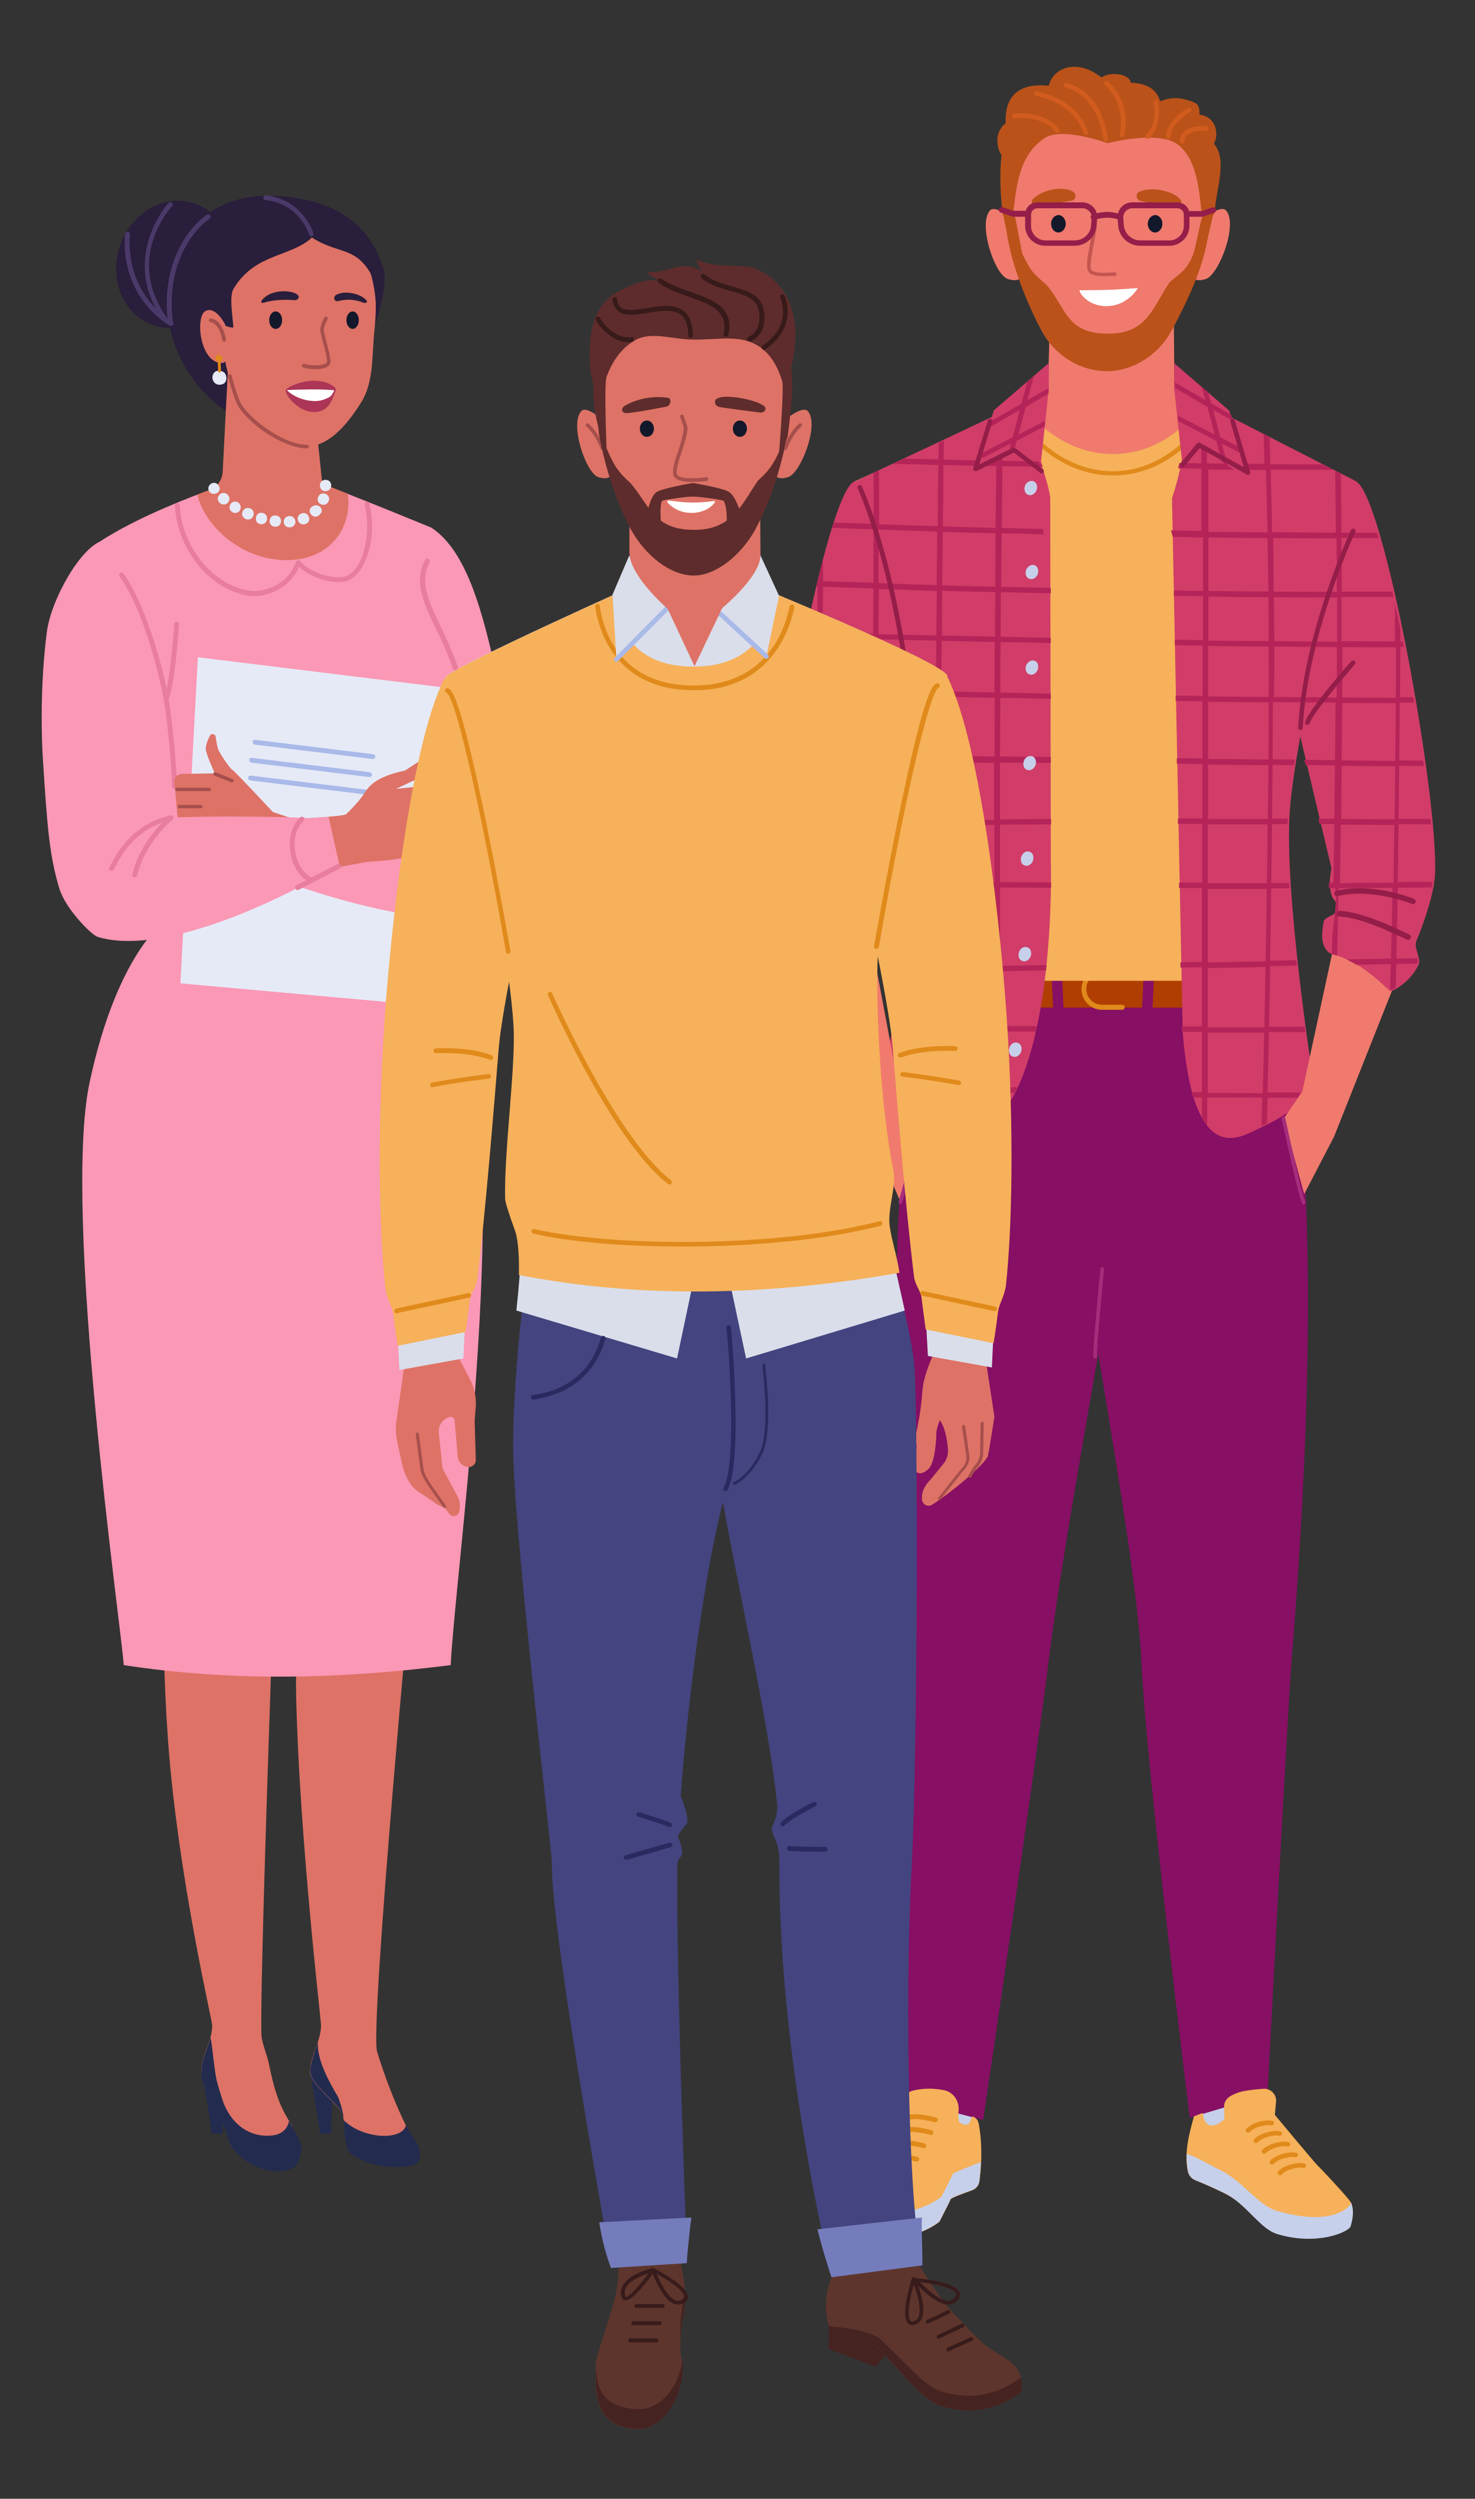 <svg xmlns="http://www.w3.org/2000/svg" xmlns:xlink="http://www.w3.org/1999/xlink" id="Layer_1" x="0px" y="0px" viewBox="0 0 523.3 886.6" style="enable-background:new 0 0 523.3 886.6;" xml:space="preserve">
<rect x="0" y="0" width="523.3" height="886.6" fill="#333333" stroke="none"/>
<style type="text/css">
	.st0{fill:#C7D0EA;}
	.st1{fill:#870F64;}
	.st2{fill:#333375;}
	.st3{fill:#B03E00;}
	.st4{fill:#E08A1B;}
	.st5{fill:#F6B15A;}
	.st6{fill:#F07A6D;}
	.st7{fill:#D13D68;}
	.st8{fill:#BA521A;}
	.st9{fill:#FFFFFF;}
	.st10{fill:#C45550;}
	.st11{fill:#13182B;}
	.st12{fill:#B52459;}
	.st13{fill:#A62D7B;}
	.st14{fill:#941D49;}
	.st15{fill:#D15C1D;}
	.st16{fill:#291E3B;}
	.st17{fill:#232C4F;}
	.st18{fill:#DE7266;}
	.st19{fill:#FA98B5;}
	.st20{fill:#E6EAF7;}
	.st21{fill:#A9B9E8;}
	.st22{fill:#E87D9D;}
	.st23{fill:#A64F4C;}
	.st24{fill:#AD3557;}
	.st25{fill:#4B3A69;}
	.st26{fill:#444480;}
	.st27{fill:#452321;}
	.st28{fill:#5E352C;}
	.st29{fill:#747CBC;}
	.st30{fill:#DADEEA;}
	.st31{fill:#381B1B;}
	.st32{fill:#5E2C2C;}
	.st33{fill:#381A1A;}
	.st34{fill:#2A2A61;}
</style>
<g>
	<g>
		<polygon class="st0" points="347,734.5 344.8,755.3 325.9,753.8 327.3,732.2   "></polygon>
	</g>
	<g>
		<polygon class="st0" points="425.9,732.7 426.1,757 443.6,753.1 442.8,729.1   "></polygon>
	</g>
	<g>
		<path class="st1" d="M439.4,332.5c0,0,20.4,37.9,23.2,80.1c4.6,70.3-3.2,161.6-4.3,175.6c-1.7,22.4-8.6,155-8.6,155l-27.6,8.2    c0,0-15.5-124.3-17.2-162.3c-1.8-41.8-26.7-165.3-23.2-167c0.2-0.1,10.8-0.2,11.1-0.4c3.4-1.5,7.2,1.5,6.5,5.2    c-5.1,27.6-22.6,124.3-27,160.4c-4.8,39-23.5,164.9-23.5,164.9l-27.4-7.1c0,0-0.2-129-1.6-171.6c-1.4-45-4.9-133.8,2.6-179.9    c3-18.2,20.7-76.6,20.7-76.6L439.4,332.5z"></path>
	</g>
	<g>
		<g>
			<path class="st2" d="M342.2,319.7l18.9,0.2l13.8,2.2c-11.1-0.1-22.2-0.2-33.3-0.3C341.8,321,342,320.3,342.2,319.7z"></path>
		</g>
	</g>
	<g>
		<path class="st3" d="M331.3,357.5C336.9,337.1,343,317,343,317l96.4,15.5c0,0,4.6,9.8,9.5,25H331.3z"></path>
	</g>
	<g>
		<polygon class="st1" points="373,344.2 373.7,359.1 377.4,359.1 376.7,344.2   "></polygon>
	</g>
	<g>
		<polygon class="st1" points="405.8,344.2 405.1,360 408.8,360 409.5,344.2   "></polygon>
	</g>
	<g>
		<path class="st4" d="M398.2,358.3H391c-4,0-7.3-3.3-7.3-7.3c0-4,3.3-7.3,7.3-7.3h7.2c0.5,0,0.8,0.4,0.8,0.8c0,0.5-0.4,0.8-0.8,0.8    H391c-3.1,0-5.6,2.5-5.6,5.6c0,3.1,2.5,5.6,5.6,5.6h7.2c0.5,0,0.8,0.4,0.8,0.8C399,357.9,398.7,358.3,398.2,358.3z"></path>
	</g>
	<g>
		<path class="st5" d="M453.4,348h-127c2.2-24,4.2-52.8,2.8-68.9c-2.4-26.3-26-108.3-26-108.3l70.8-32.1h43l63.7,32.7    c0,0-23.8,87.3-25.8,116.3C453.9,302.5,453.5,327.3,453.4,348z"></path>
	</g>
	<g>
		<path class="st6" d="M417,138.8h-43l-11.6,4.3c0,0,11.4,17.8,32.1,18c21.8,0.2,33-19.2,33-19.2L417,138.8z"></path>
	</g>
	<g>
		<path class="st4" d="M394.9,168.7c-0.1,0-0.2,0-0.4,0c-21-0.2-32.7-18.2-32.8-18.4c-0.2-0.4-0.1-0.9,0.3-1.1    c0.4-0.2,0.9-0.1,1.1,0.3c0.1,0.2,11.4,17.5,31.4,17.7c0.1,0,0.2,0,0.3,0c20.8,0,31.8-18.6,31.9-18.8c0.2-0.4,0.7-0.5,1.1-0.3    c0.4,0.2,0.5,0.7,0.3,1.1C428.2,149.3,416.7,168.7,394.9,168.7z"></path>
	</g>
	<g>
		<path class="st6" d="M416.4,109.5l0.3,30.6c0,0-6.5,12.2-22.3,11c-17.5-1.3-21.5-9.3-22.2-10.5c-0.7-1.2,0.3-25.6,0.3-26.5    C372.4,113.2,416.4,109.5,416.4,109.5z"></path>
	</g>
	<g>
		<path class="st7" d="M415.8,176.9c5.9-18.4,4.5-27.7,6.2-36.4l58.8,30.1c0,0-21.2,88.1-23.2,117.1c-2.1,29,8.2,94.9,8.2,94.9    s3.1,7.6-19.8,18.1c-6,2.7-22.5,14-26.4-34.3L415.8,176.9z"></path>
	</g>
	<g>
		<path class="st7" d="M327.3,278.5c-2.4-26.3-24.1-107.6-24.1-107.6l59.4-28c2.4,11.2,8.8,25.1,10,33.6l0.2,128.9    c0,0,2.4,74.1-21.6,94.3c-8.9,7.5-39.1-13.6-39.1-13.6S330.1,309.6,327.3,278.5z"></path>
	</g>
	<g>
		<g>
			<path class="st6" d="M424.3,79.7c0,0,8.4-7.6,10.7-5c4.3,4.9-2.6,22.9-7.2,24.3c-4.7,1.5-5.1-1.5-5.1-1.5L424.3,79.7z"></path>
		</g>
		<g>
			<path class="st6" d="M361,79.7c0,0-7.5-7.6-9.8-5c-4.3,4.9,1.7,22.9,6.4,24.3c4.7,1.5,5.1-1.5,5.1-1.5L361,79.7z"></path>
		</g>
	</g>
	<g>
		<path class="st6" d="M392.6,132c8.2,0.1,17.8-5,23-14.6c8.2-15.1,12.9-34.6,12.8-45.9c-0.2-21.9-16-37.5-35.8-37.7    c-20-0.2-35.5,15.8-35.8,37.7c-0.1,11.3,4.6,30.8,12.8,45.9C374.8,127,384,131.9,392.6,132z"></path>
	</g>
	<g>
		<path class="st8" d="M430.7,74.8c-0.1,0.6-2.3,9.9-2.4,10.6c-1.9,10.5-7,21.5-12.7,32c-5.2,9.5-14.8,14.4-23,14.3    c-8.7-0.1-17.8-4.7-23-14.3C364,107,359.4,95,357.5,84.5c-0.1-0.7-1.1-6.7-1.9-9.2c2.1-0.3,3-2.8,3.7-1.9    c0.4,0.5,3.2,16.4,3.5,16.9c3.2,6.3,3.3,6.2,8.5,10.8c7.1,8.3,7,17.5,22.2,17.3c13.7-0.2,15.4-9.4,21.5-18.3    c3.6-3.2,6.1-4,8.5-10.3c0.3-0.7,2.5-11.5,2.8-12.1C428.4,75.1,428.7,75.9,430.7,74.8z"></path>
	</g>
	<g>
		<path class="st9" d="M383,103c-0.1,1.1,3.7,6.5,11.3,5.5c6.1-0.8,9.5-6.2,9.3-6.3C393,103.1,387.8,102.9,383,103z"></path>
	</g>
	<g>
		<path class="st10" d="M391.8,98c-2.5,0-5.4-0.4-5.9-2.1c-0.6-2,0.1-5.8,0.9-9.9c0.6-3.3,1.3-6.8,1.1-8.6c0-0.4,0.2-0.7,0.6-0.7    c0.4,0,0.7,0.2,0.7,0.6c0.3,2.1-0.4,5.5-1.1,9.1c-0.7,3.7-1.5,7.6-1,9.2c0.4,1.3,5.2,1.4,8.3,1c0.3,0,0.7,0.2,0.7,0.6    c0,0.4-0.2,0.7-0.6,0.7C395,97.8,393.5,98,391.8,98z"></path>
	</g>
	<g>
		<g>
			<path class="st11" d="M407.2,79.4c0,1.7,1.2,3.1,2.6,3.1c1.4,0,2.6-1.4,2.6-3.1c0-1.7-1.2-3.1-2.6-3.1     C408.4,76.4,407.2,77.8,407.2,79.4z"></path>
		</g>
		<g>
			<path class="st11" d="M372.9,79.4c0,1.7,1.2,3.1,2.6,3.1c1.4,0,2.6-1.4,2.6-3.1c0-1.7-1.2-3.1-2.6-3.1     C374,76.4,372.9,77.8,372.9,79.4z"></path>
		</g>
	</g>
	<g>
		<g>
			<path class="st8" d="M404.3,68c-0.9,0.4-1.3,1.4-0.9,2.3c0.5,1,1.3,1.1,4.4,1.6c8,1.1,9.4,1.6,9.3,1.6c0.9,0.2,1.8-0.4,2-1.3     C419.8,69.1,409.8,65.5,404.3,68z"></path>
		</g>
		<g>
			<path class="st8" d="M368.9,73.4c0.1,0,1.1-0.2,1-0.2c0.1,0,7.3-1.5,7.2-1.5c1.1-0.2,3.1-0.5,3-0.5c1.6-0.2,2-2.3,0.6-3.2     c-3.8-2.2-11.1-0.6-14.2,2.6c-1,1-0.2,2.7,1.2,2.7C367.8,73.4,368.9,73.4,368.9,73.4z"></path>
		</g>
	</g>
	<g>
		<polygon class="st6" points="318.9,386.1 327.5,398.1 319.5,426.5 309.1,402.4 274.7,314.1 304.4,308.8   "></polygon>
	</g>
	<g>
		<path class="st7" d="M309.9,319.6c-0.4,0.4-0.5,1.8-0.4,3.8c0.1,1.4,4.2,1.8,4.4,3.8c0.4,2.8,1.7,8.3-2.3,11.1    c-9.1,2.5-14.1,6.7-21.2,13.3c-0.5,0.5-7.1-2.8-10.2-9.3c-1-2.2,1.8-5.9,0.8-8.4c-3.3-8-6.2-17.1-6.6-23.4    c-1.5-26.7,18.9-137.5,29-139.8l21.5,79.2l-13.8,58.3C311.1,308.1,312.9,316.6,309.9,319.6z"></path>
	</g>
	<g>
		<polygon class="st6" points="462,387.4 455.4,396.9 462.7,423.7 473.3,403.3 508.7,314.1 479,308.8   "></polygon>
	</g>
	<g>
		<path class="st7" d="M473.6,319.6c0.4,0.4,0.5,1.8,0.4,3.8c-0.1,1.4-4.2,1.8-4.4,3.8c-0.4,2.8-1.7,8.3,2.3,11.1    c9.1,2.5,14.1,6.7,21.2,13.3c0.5,0.5,7.1-2.8,10.2-9.3c1-2.2-1.8-5.9-0.8-8.4c3.3-8,6.2-17.1,6.6-23.4    c1.5-26.7-18.4-137.6-28.5-139.9l-22,79.3l13.8,58.3C472.3,308.1,470.5,316.6,473.6,319.6z"></path>
	</g>
	<g>
		<g>
			<path class="st12" d="M416.1,190.5c3.6,0.1,7.2,0.1,10.7,0.2c0,6.3,0,12.7,0,19c-3.4,0-6.9-0.1-10.3-0.2l0,1.9     c3.5,0.1,7,0.1,10.3,0.1c0,4.6,0,11,0,15.6c-3.2,0-6.6-0.1-10-0.1l0,1.9c3.3,0.1,6.6,0.1,9.9,0.1c0,5.9,0,11.9,0,17.9     c-3.2,0-6.4-0.1-9.6-0.1l0,1.9c3.2,0,6.4,0.1,9.5,0.1c0,6.8,0,13.6,0,20.3c-3,0-6.1-0.1-9.1-0.1l0,2c3,0,6,0,9.1,0.1     c0,6.4,0,12.9,0,19.3c-2.9,0-5.8,0-8.7,0l0,1.9c2.9,0,5.7,0,8.6,0c0,7,0,14,0,20.9c-2.7,0-5.5,0-8.2,0l0,1.9c2.7,0,5.4,0,8.1,0     c0,8.7,0,17.4,0,26.2c-2.5,0-5.1,0.1-7.6,0.1l0,1.9c2.5,0,5-0.1,7.6-0.1l0,21c-2.4,0-4.8,0-7.1,0l0,1.9c2.4,0,4.7,0,7.1,0     c0,2.2,0,11.9,0,21.4c-1.3,0-2.5,0-3.7,0c0.2,0.7,0.4,1.3,0.6,1.9c1,0,2,0,3.1,0c0,2.5,0,5,0,7.3c0.6,1.1,1.3,2,1.9,2.8l0-10.1     c8.2,0,17.3,0,19.5,0.1c-0.1,2.1-0.1,6.4-0.2,10c0.7-0.3,1.3-0.6,1.9-0.9c0.1-3,0.1-6.1,0.2-9.1c1.9,0,6.6,0,10.8,0l0.9-1.9     c-4.5,0-9.6,0-11.7,0c0.2-7.2,0.3-14.3,0.5-21.4c4.3,0,8.6,0,12.9,0c-0.1-0.6-0.2-1.3-0.3-1.9c-4.2,0-8.4,0-12.6,0     c0.2-7.2,0.3-14.3,0.4-21.5c3.2-0.1,6.3-0.1,9.5-0.2c-0.1-0.7-0.1-1.3-0.2-1.9c-3.1,0.1-6.2,0.1-9.3,0.2     c0.2-8.6,0.3-17.1,0.4-25.7h6.5c0-0.7-0.1-1.3-0.1-1.9c-5.5,0-5.9,0-6.4,0c0.1-7,0.2-13.9,0.3-20.9c1.8,0,3.7,0,5.5,0     c0-0.7,0-1.3,0.1-1.9c-1.9,0-3.7,0-5.6,0c0.1-6.4,0.1-12.7,0.2-19.1c2.5,0,5,0.1,7.6,0.1c0.1-0.5,0.1-1,0.2-1.5c0,0,0,0,0,0.1     c0-0.2,0.1-0.3,0.1-0.5h0c0,0,0,0,0-0.1c-2.6,0-5.3-0.1-7.9-0.1c0-6.8,0.1-13.5,0.1-20.3c0,0,0,0,0,0h0.5c0,0,2.2,0,21.7,0.2     c0,6.8-0.1,13.6-0.2,20.4c-2.3,0-7.1-0.1-10.9-0.1l0.5,1.9c3.6,0,8.3,0,10.4,0.1c-0.1,6.3-0.1,12.6-0.2,18.9c-0.9,0-3.4,0-5.7,0     l0.5,1.9c2.2,0,4.4,0,5.2,0c-0.3,22.4-0.4,20.1-0.2,20.8h-1.8c0,0.6,0,1.3,0.1,1.9h2.1c0.4,1.8,0.9,2.1-0.9,16.7     c0,0.9,0,1.8-0.1,2.7c0,1.3-0.1,2.7-0.1,4c0.7,0.2,1.3,0.4,1.9,0.6c0.1-4.6,0.2-9.3,0.3-13.9c0.1-3.3,0.1-6.7,0.2-10h0.7v-0.1     c0.5,0,1,0,1.5,0c5.6,0,11.3,0,16.9-0.1c-0.1,8.4-0.3,16.7-0.5,25.1c-5.3,0.1-10.5,0.2-15.8,0.3c1.2,0.6,2.4,1.2,3.5,1.9     c4.1-0.1,8.2-0.1,12.2-0.2c-0.1,2.6-0.1,5.1-0.2,7.6c0,0.5,0,1.1,0,1.6c0.5-0.1,1.2-0.4,2-0.9c0-1.9,0.1-3.7,0.1-5.6     c0-0.9,0.1-1.9,0.1-2.8c0.4,0,0.7,0,1.1,0c2.1,0,4.2-0.1,6.3-0.1c0.2-0.6,0.2-1.2,0.1-1.9c-1.9,0-3.7,0.1-5.6,0.1     c-0.6,0-1.2,0-1.9,0c0.2-8.4,0.4-16.7,0.5-25.1c4,0,8-0.1,11.9-0.1h0.1c0-0.1,0-0.2,0.1-0.3c0.1-0.3,0.1-0.5,0.1-0.8     c0.1-0.3,0.1-0.6,0.1-0.9c-1.6,0-3.2,0-4.8,0c-2.5,0-5,0-7.5,0.1c0-0.5,0-0.9,0-1.4c0.1-6.4,0.2-12.8,0.3-19.2     c3.8,0,7.7,0.1,11.5,0.1c-0.1-0.6-0.1-1.3-0.2-1.9c-3.8,0-7.5-0.1-11.3-0.1c0.1-6.3,0.1-12.5,0.2-18.8c2.9,0,5.8,0.1,8.8,0.1     c-0.1-0.6-0.2-1.3-0.3-1.9c-2.8,0-5.7-0.1-8.5-0.1c0-5.2,0.1-3.3,0.2-20.5c1.7,0,3.4,0,5.1,0c-0.1-0.7-0.2-1.3-0.3-1.9     c-1.6,0-3.1,0-4.7,0c0-5.9,0.1-11.9,0.1-17.9c0.4,0,0.9,0,1.3,0c-0.1-0.7-0.3-1.3-0.4-1.9h-0.9c0-5.1,0.4-3-1.9-13.3     c0,4.4,0,8.9,0,13.3c-6.3,0-12.7-0.1-19-0.1c0-5.2,0-10.4,0-15.7c6.2,0,12.3,0,18.5,0c-0.2-0.7-0.3-1.3-0.4-1.9c-6,0-12,0-18,0     c0-6.3,0-12.7-0.1-19c4.4,0,8.8,0,13.2,0c-0.2-0.7-0.4-1.3-0.6-1.9c-4.2,0-8.4,0-12.6,0c0-7-0.1-13.9-0.2-20.9l-2-1     c0.2,17.7,0.2,17.7,0.2,21.9c-7.5,0-15-0.1-22.6-0.2c-0.1-7.4-0.3-14.8-0.5-22.2c8.8,0.1,8.9,0.1,22.2,0.1l-3.8-1.9     c-6.2,0-12.3,0-18.5-0.1c-0.1-3.2-0.2-6.4-0.3-9.6l-2.1-1.1c0.1,3.5,0.2,7.1,0.3,10.6c-6.8,0-13.6-0.1-20.4-0.2     c0-6.9,0-13.8,0-20.7l-4.9-2.5c-0.7,0-1.4,0-2.1,0c-0.1,0.6-0.2,1.3-0.3,1.9c1.8,0,3.6,0,5.3,0l0,21.3c-2.6,0-5.2-0.1-7.8-0.1     c-0.1,0.6-0.3,1.3-0.4,1.9c2.7,0,5.4,0.1,8.2,0.1c0,5.3,0,16.6,0,22.1c-3.6-0.1-7.2-0.1-10.8-0.2L416.1,190.5z M476,271.7     c6.3,0.1,12.7,0.1,19,0.2c-0.1,6.3-0.1,12.5-0.2,18.8c-6.3,0-12.7-0.1-19-0.1C475.9,284.4,475.9,278.1,476,271.7z M495.2,249.5     c0,6.8-0.1,13.7-0.2,20.5c-6.3-0.1-12.7-0.1-19-0.2c0.2-19.8,0-2.4,0.2-20.4C482.5,249.4,488.9,249.5,495.2,249.5z M495.3,229.7     c0,6,0,11.9-0.1,17.9c-6.3,0-12.7-0.1-19-0.1c0-6,0.1-11.9,0.1-17.9C482.6,229.6,489,229.7,495.3,229.7z M475.4,313.4     c0.1-6.9,0.2-13.9,0.3-20.8c6.3,0,12.7,0.1,19,0.1c-0.1,6.3-0.2,12.6-0.3,18.8c0,0.6,0,1.2,0,1.7c-5.5,0-11,0.1-16.5,0.1     C477.1,313.4,476.3,313.4,475.4,313.4z M452.1,229.4h0.5c0,0,2.2,0,21.7,0.2c0,5.9,0,11.9-0.1,17.9c-7.4-0.1-14.8-0.1-22.2-0.2     C452.1,241.3,452.1,235.4,452.1,229.4z M452,211.9c7.5,0.1,14.9,0.1,22.4,0.1c0,5.2,0,10.4,0,15.7c-7.4-0.1-14.9-0.1-22.3-0.2     C452,222.3,452,217.1,452,211.9z M451.7,190.9c7.5,0.1,15,0.1,22.5,0.1c0,6.3,0.1,12.7,0.1,19c-7.5,0-14.9-0.1-22.4-0.1     C451.9,203.6,451.8,197.2,451.7,190.9z M449.7,188.9c-7-0.1-14-0.1-21-0.2c0-7.4,0-14.8,0-22.1c6.8,0.1,13.6,0.1,20.4,0.2     C449.4,173.9,449.5,179,449.7,188.9z M450,209.9c-7.1-0.1-14.2-0.1-21.3-0.2c0-6.3,0-12.7,0-19c7,0.1,14,0.2,21,0.2     C449.8,197.2,449.9,203.6,450,209.9z M450.1,227.5c-7.1-0.1-14.3-0.1-21.4-0.2c0-5.2,0-10.4,0-15.6c7.1,0.1,14.2,0.2,21.3,0.2     C450.1,217.1,450.1,222.3,450.1,227.5z M450.1,247.3c-7.2-0.1-14.3-0.1-21.5-0.2c0-5.9,0-11.9,0-17.9c7.1,0.1,14.3,0.2,21.5,0.2     C450.1,235.4,450.2,241.3,450.1,247.3z M450,269.5c-7.1-0.1-14.3-0.2-21.4-0.2c0-2.5,0-3.4,0-3.6c0,0,0,0,0,0c0-2.1,0-6.9,0-16.7     c7.2,0.1,14.3,0.2,21.5,0.2C450.1,256,450.1,262.8,450,269.5z M449.8,290.6c-10.1,0-14,0-15.2,0c-1.2,0-3.1,0-6,0     c0-6.4,0-12.9,0-19.3c9.8,0.1,11.9,0.1,21.4,0.2C450,277.8,449.9,284.2,449.8,290.6z M449.5,313.4c-7,0-14,0-21,0     c0-7,0-14,0-20.9c7.1,0,14.2,0,21.2,0C449.7,299.5,449.6,306.5,449.5,313.4z M449,341.1c-6.8,0.1-13.7,0.3-20.5,0.4     c0-8.7,0-17.4,0-26.1c7,0,14,0,20.9,0C449.4,323.9,449.2,332.5,449,341.1z M448.6,364.5c-6.7,0-13.4,0-20.1,0c0-7,0-14,0-21     c6.8-0.1,13.7-0.3,20.5-0.4C448.7,361.2,448.6,360.5,448.6,364.5z M428.5,387.8l0-21.4c8.2,0,5.5,0,20,0     c-0.2,7.2-0.3,14.3-0.5,21.5C445.6,387.8,436.8,387.8,428.5,387.8z"></path>
		</g>
		<g>
			<path class="st12" d="M333,345.2c6.6-0.1,13.3-0.2,19.9-0.4c0,6.5,0.1,13,0.1,19.5c-37.9-0.1-3.1,0-20.2,0     C332.9,358,333,351.6,333,345.2z M333.2,314.9c15.3,0.2,3,0,19.6,0.2c0,9.3,0.1,18.6,0.1,27.8c-7.8,0.2-15.2,0.3-19.9,0.4     C333.1,333.8,333.2,324.4,333.2,314.9z M333.4,292.9c6.5-0.1,12.9-0.1,19.4-0.2c0,6.8,0,13.6,0,20.4c-6.5-0.1-13-0.1-19.5-0.2     C333.3,306.3,333.4,299.6,333.4,292.9z M333.6,270.5c6.4,0.1,12.8,0.1,19.1,0.2c0,12.6,0,12,0,20.2c-6.4,0.1-12.9,0.1-19.3,0.2     C333.5,284.2,333.6,277.3,333.6,270.5z M333.9,247.2c6.3,0.2,12.6,0.3,19,0.4c0,6.9,0,13.9-0.1,20.8c-6.4-0.1-12.8-0.1-19.1-0.2     C333.7,261.3,333.8,254.3,333.9,247.2z M334.1,227.4c6.3,0.1,12.6,0.3,18.8,0.4c0,5.9-0.1,11.9-0.1,17.9     c-18.8-0.4-13.9-0.3-18.9-0.4C333.9,239.4,334,233.4,334.1,227.4z M334.3,209.6c6.3,0.2,12.5,0.4,18.8,0.5     c0,5.3-0.1,10.5-0.1,15.8c-18.8-0.4-14.8-0.3-18.8-0.4C334.2,220.2,334.2,214.9,334.3,209.6z M353.2,187.3     c-12.6-0.3-7.4-0.2-18.7-0.5c0.1-7.2,0.2-14.5,0.2-21.8c6.3,0.1,12.5,0.3,18.8,0.4C353.4,172.7,353.3,180,353.2,187.3z      M353.1,208.2c-10.7-0.3,2.6,0.1-18.8-0.5c0.1-6.3,0.1-12.7,0.2-19c6.2,0.2,12.5,0.4,18.7,0.5     C353.2,195.5,353.1,201.9,353.1,208.2z M332.7,386c0.1-6.6,0.1-13.1,0.2-19.7c6.7,0,13.5,0,20.2,0c0,1.6,0,11,0,19.8     C343.7,386,334.3,386,332.7,386z M332.3,207.6c-6.9-0.2-13.7-0.4-20.6-0.7c0-6.3,0-12.7,0-19c6.9,0.2,13.9,0.5,20.8,0.7     C332.5,190.5,332.6,181.6,332.3,207.6z M332.2,225.5c-6.8-0.2-13.7-0.3-20.5-0.5c0-5.3,0-10.7,0.1-16c6.9,0.2,13.7,0.4,20.6,0.7     C332.3,214.9,332.2,220.2,332.2,225.5z M311.6,244.7c0-6,0.1-11.9,0.1-17.9c6.8,0.2,13.6,0.4,20.5,0.5c-0.1,6-0.1,11.9-0.2,17.9     C325.2,245.1,318.4,244.9,311.6,244.7z M309.8,224.9c-6-0.2-11.9-0.3-17.9-0.5c0-5.4,0-10.8,0.1-16.2c6,0.2,11.9,0.4,17.9,0.6     C309.8,214.2,309.8,219.5,309.8,224.9z M309.6,244.7c-6-0.2-11.9-0.3-17.9-0.5c0-6,0.1-11.9,0.1-17.9c6,0.2,11.9,0.3,17.9,0.5     C309.7,232.8,309.7,238.7,309.6,244.7z M309.4,268.1c-8.1-0.1-6.7-0.1-17.9-0.1c0.1-5.1,0.1-8.3,0.2-21.8     c6,0.2,11.9,0.3,17.9,0.5C309.6,253.8,309.5,260.9,309.4,268.1z M309.2,291.3c-6,0.1-11.9,0.2-17.9,0.3     c0.1-7.2,0.2-14.3,0.2-21.5c5.9,0.1,11.9,0.1,17.9,0.2C309.4,277.3,309.3,284.3,309.2,291.3z M291,312.4     c0.1-6.3,0.2-12.6,0.3-18.9c5.9-0.1,11.9-0.2,17.9-0.3c-0.1,6.5-0.2,13-0.3,19.5C302.9,312.6,297,312.5,291,312.4z M317.6,366.2     c4.8,0,10.6,0,13.1,0c-0.1,6.5-0.1,13.1-0.2,19.6c-1.6,0-8.4,0-11.7,0l1.2,1.7c2.7,0.1,7.9,0.1,10.5,0.2c0,1,0,5.2,0,8.5     c0.7,0.4,1.5,0.8,2.2,1.2c0-3.7,0-8.8,0-9.7c1.3,0,11,0.1,20.5,0.1c0,3.8,0,7.3,0,9.8c0.7-0.7,1.3-1.4,1.9-2.2c0-2.1,0-4.7,0-7.7     c1.7,0,3.3,0,4.9,0c0.3-0.6,0.6-1.3,0.9-1.9c-1.9,0-3.9,0-5.9,0c0-8.7,0-18.6,0-19.8c0.9,0,7.1,0,12.4,0c0.1-0.6,0.3-1.3,0.4-1.9     H355c-0.1-6.5-0.1-13-0.1-19.5c0.1,0,16.1-0.3,16.2-0.3c0.1-0.7,0.1-1.3,0.2-1.9c-5.5,0.1-10.9,0.2-16.4,0.3     c-0.1-9.3-0.1-18.5-0.1-27.8c6,0,12.1,0.1,18.1,0.1c0-0.7,0-1.3,0-1.9c-6,0-12.1-0.1-18.1-0.1c0-6.8,0-13.6,0-20.4     c6,0,12-0.1,18.1-0.1v-1.9c-6,0-12,0.1-18.1,0.1c0-6.7,0-13.4,0-20.1c6,0,12,0.1,18,0.1v-2.1c-6-0.1-12-0.1-18-0.2     c0.1-23,0.1-20.6,0.1-20.8c6,0.1,11.9,0.2,17.9,0.4l0-1.9c-6-0.1-11.9-0.2-17.9-0.4c0-5.9,0-11.9,0.1-17.9     c5.9,0.1,11.9,0.2,17.8,0.4l0-1.9c-5.9-0.1-11.9-0.2-17.8-0.4c0-5.3,0.1-10.5,0.1-15.8c5.9,0.2,11.8,0.3,17.7,0.4v-1.9     c-5.9-0.1-11.8-0.3-17.6-0.4c0-6.3,0.1-12.7,0.2-19c4.9,0.1,9.9,0.2,14.9,0.4c-0.1-0.7-0.2-1.3-0.3-1.9     c-4.9-0.1-9.7-0.2-14.6-0.4c0.1-7.3,0.2-14.6,0.2-21.9c3.4,0.1,10,0.1,14.3,0.2c-0.2-0.6-0.4-1.3-0.7-1.9     c-1.4,0,5.1,0.1-13.6-0.2c0.3-24.6,0.2-14,0.2-16.7l-2,0.9c-0.2,14.9-0.2,13.4-0.2,15.8c-6.3-0.1-12.5-0.3-18.8-0.4     c0-2.3,0-4.5,0.1-6.8l-1.9,0.9c0,1.9,0,3.9-0.1,5.8c-4-0.1-8-0.2-12-0.3l-4.1,1.9c5.4,0.1,10.7,0.2,16.1,0.4     c-0.1,7.3-0.2,14.5-0.2,21.7c-6.9-0.2-13.9-0.4-20.8-0.7c0-6.4,0-12.8-0.1-19.2c0.1-0.1-1.8,0.9-1.9,0.9c0,6.9,0,12.6,0,18.2     c-4.7-0.2-9.4-0.3-14.1-0.5c-0.4,1.1-0.6,1.8-0.6,1.9c4.9,0.2,9.8,0.4,14.7,0.5c0,6.3,0,12.7,0,19c-6-0.2-11.9-0.4-17.9-0.6     c0-2.6,0-5.1,0-7.7c-0.7,2.5-1.2,4.7-2.4,9.5c0.1,0,0.3,0,0.4,0c0,5.4,0,10.8,0,16.2c-1.3,0-2.6-0.1-3.9-0.1     c-0.1,0.6-0.3,1.3-0.4,1.9c1.4,0.1,2.9,0.1,4.3,0.1c0,6-0.1,11.9-0.1,17.9c-2.5-0.1-5.1-0.2-7.6-0.2c-0.1,0.6-0.2,1.3-0.3,1.9     c2.7,0.1,5.3,0.2,8,0.3c-0.1,7.3-0.1,14.6-0.2,21.9c-3.8,0-7.6,0-11.4,0c-0.1,0.7-0.2,1.3-0.3,2c3.9,0.1,7.8,0.1,11.7,0.2     c-0.1,7.2-0.2,14.4-0.3,21.5c-4.7,0.1-9.4,0.2-14.1,0.2c0,0.1-0.2,1.6-0.2,1.9c4.8-0.1,9.5-0.2,14.3-0.3     c-0.2,14-0.3,18.4-0.3,18.9c-10.2-0.2-6.4-0.1-14.5-0.3c0.1,0.6,0.2,1.3,0.3,1.9c0,0,0,0,0,0c4.7,0.1,9.5,0.2,14.2,0.3     c-0.2,9.9-0.3,19.8-0.5,29.7c-0.1,0-7.2,0.1-7.3,0.1c0.4,0.7,0.9,1.3,1.4,1.9c6.3-0.1,5.8-0.1,5.9-0.1c0,1.5-0.1,4.7-0.1,5     c1,0.5,1.7,0.7,1.9,0.7c0-0.1,0,0.5,0.1-5.7c0,0,3,0,6.6-0.1c0.9-0.7,1.8-1.3,2.6-2c-3.1,0.1-6.1,0.1-9.2,0.2     c0.2-9.9,0.4-19.8,0.5-29.6c9.1,0.1,16.1,0.2,17.9,0.3c0,2.5-0.4,21.8-0.4,24.7c0.6-0.2,1.3-0.4,1.9-0.6c0-1.2,0-2.3,0.1-3.5     c0-0.1,0.1-3.2,0.1-3.3c-0.3-1.6-1-6.9-1-8.5c-0.2-3.9,0.4-3.7,0.9-4.4c0,0,0,0,0,0c0.1-0.2,0.3-0.4,0.4-0.7     c0-1.2,0.1-2.4,0.1-3.6c0.3,0,0.5,0,0.8,0c0-0.1,0.1-1.6,0-1.9c-0.3,0-0.5,0-0.8,0c0.1-6.5,0.2-13,0.3-19.5c1.2,0,2.4,0,3.5,0     c0,0.1,0.4-1.9,0.5-1.9c-2.9,0-1.7,0-4,0.1c0.1-7,0.2-14,0.2-21c2.9,0,5.8,0.1,8.7,0.1l0.5-2.2l-9.2-0.1     c0.1-7.8,0.1-14.5,0.2-21.4c6.8,0.2,13.6,0.4,20.4,0.5c-0.1,7-0.2,14.1-0.2,21.1l-5.7-0.1c0.1,0.8,0.2,1.5,0.3,2.2     c1.8,0,3.6,0,5.3,0.1c-0.1,6.8-0.1,13.7-0.2,20.5c-1.3,0-2.5,0-3.7,0c0,0.6,0,1.3-0.1,1.9c0.2,0,2.6,0,3.8-0.1     c-0.1,6.7-0.2,13.3-0.2,20c-1,0-3.5,0-5.7,0c-0.1,0.6-0.2,1.3-0.2,1.9c2.3,0,4.8,0,5.9,0c-0.1,9.5-0.2,19-0.3,28.4     c-1.7,0-6.2,0.1-10.1,0.1c-0.1,0.7-0.2,1.3-0.4,1.9c4,0,8.7-0.1,10.5-0.1c-0.1,6.4-0.1,12.7-0.2,19.1c-2.6,0-8.7,0-13.6,0     L317.6,366.2z"></path>
		</g>
	</g>
	<g>
		<g>
			<path class="st0" d="M364,202.3c-0.4,1.4,0.1,2.8,1.3,3.1c1.1,0.4,2.4-0.4,2.9-1.8c0.4-1.4-0.1-2.8-1.3-3.1     C365.8,200.2,364.5,201,364,202.3z"></path>
		</g>
		<g>
			<path class="st0" d="M363.6,172.5c-0.4,1.4,0.1,2.8,1.3,3.1c1.1,0.4,2.4-0.4,2.9-1.8c0.4-1.4-0.1-2.8-1.3-3.1     C365.3,170.4,364,171.2,363.6,172.5z"></path>
		</g>
		<g>
			<path class="st0" d="M364,236.2c-0.4,1.4,0.1,2.8,1.3,3.1c1.1,0.4,2.4-0.4,2.9-1.8c0.4-1.4-0.1-2.8-1.3-3.1     C365.8,234.1,364.5,234.9,364,236.2z"></path>
		</g>
		<g>
			<path class="st0" d="M363.2,270.1c-0.4,1.4,0.1,2.8,1.3,3.1c1.1,0.4,2.4-0.4,2.9-1.8c0.4-1.4-0.1-2.8-1.3-3.1     C364.9,268,363.6,268.8,363.2,270.1z"></path>
		</g>
		<g>
			<path class="st0" d="M362.3,304c-0.4,1.4,0.1,2.8,1.3,3.1c1.1,0.4,2.4-0.4,2.9-1.8c0.4-1.4-0.1-2.8-1.3-3.1     C364.1,301.8,362.8,302.6,362.3,304z"></path>
		</g>
		<g>
			<path class="st0" d="M361.5,337.9c-0.4,1.4,0.1,2.8,1.3,3.1c1.1,0.4,2.4-0.4,2.9-1.8c0.4-1.4-0.1-2.8-1.3-3.1     C363.2,335.7,361.9,336.5,361.5,337.9z"></path>
		</g>
		<g>
			<path class="st0" d="M358.1,371.8c-0.4,1.4,0.1,2.8,1.3,3.1c1.1,0.4,2.4-0.4,2.9-1.8c0.4-1.4-0.1-2.8-1.3-3.1     C359.8,369.6,358.5,370.4,358.1,371.8z"></path>
		</g>
	</g>
	<g>
		<path class="st13" d="M388.6,482c-0.3,0-0.6-0.2-0.7-0.6c-0.3-2,2.2-28.3,2.5-31.2c0-0.4,0.4-0.6,0.7-0.6c0.4,0,0.6,0.4,0.6,0.7    c-1.1,11.7-2.8,29.5-2.5,30.9c0.1,0.4-0.2,0.7-0.5,0.8C388.6,482,388.6,482,388.6,482z"></path>
	</g>
	<g>
		<path class="st13" d="M319.5,427.2c-0.1,0-0.1,0-0.2,0c-0.4-0.1-0.6-0.5-0.5-0.8l8-28.4c0.1-0.4,0.5-0.6,0.8-0.5    c0.4,0.1,0.6,0.5,0.5,0.8l-8,28.4C320.1,427,319.8,427.2,319.5,427.2z"></path>
	</g>
	<g>
		<path class="st13" d="M462.6,427.4c-0.2,0-0.5-0.1-0.6-0.4c-1.7-3.5-7-28.9-7.3-30c-0.1-0.4,0.2-0.7,0.5-0.8    c0.3-0.1,0.7,0.2,0.8,0.5c0.1,0.3,5.5,26.3,7.1,29.6c0.2,0.3,0,0.7-0.3,0.9C462.8,427.3,462.7,427.4,462.6,427.4z"></path>
	</g>
	<g>
		<path class="st14" d="M323.2,252.1c-0.4,0-0.8-0.3-0.8-0.7c-5.9-52.3-18-77.8-18.1-78.1c-0.2-0.4,0-0.9,0.4-1.1    c0.4-0.2,0.9,0,1.1,0.4c0.1,0.3,12.3,26,18.3,78.6C324,251.6,323.7,252,323.2,252.1C323.2,252.1,323.2,252.1,323.2,252.1z"></path>
	</g>
	<g>
		<path class="st14" d="M461.4,259C461.4,259,461.4,259,461.4,259c-0.5,0-0.9-0.4-0.8-0.9c1.7-33.4,18.5-69.6,18.7-70    c0.2-0.4,0.7-0.6,1.1-0.4c0.4,0.2,0.6,0.7,0.4,1.1c-0.2,0.4-16.9,36.4-18.6,69.4C462.2,258.6,461.9,259,461.4,259z"></path>
	</g>
	<g>
		<path class="st14" d="M501.3,320.8c-0.1,0-0.2,0-0.4-0.1c-0.1-0.1-14.9-5.8-26.3-2.7c-0.5,0.1-1.1-0.2-1.2-0.7    c-0.1-0.5,0.2-1.1,0.7-1.2c12-3.2,26.9,2.5,27.5,2.8c0.5,0.2,0.8,0.8,0.6,1.3C502,320.5,501.7,320.8,501.3,320.8z"></path>
	</g>
	<g>
		<path class="st14" d="M499.6,333.5c-0.1,0-0.2,0-0.3-0.1c-0.2-0.1-0.5-0.2-1.4-0.6c-3.8-1.8-15.5-7.4-22.7-7.6c-0.5,0-1-0.5-1-1    c0-0.5,0.5-1,1-1c0,0,0,0,0,0c7.6,0.2,19.6,5.9,23.5,7.8c0.6,0.3,1,0.5,1.2,0.5c0.5,0.2,0.8,0.8,0.6,1.3    C500.3,333.2,500,333.5,499.6,333.5z"></path>
	</g>
	<g>
		<path class="st14" d="M279,323.3c-0.5,0-1-0.4-1-1c0-0.5,0.3-0.9,0.8-1c0.1-0.1,0.4-0.2,0.7-0.4c3.1-1.7,12.4-7,29.1-3.6    c0.5,0.1,0.9,0.6,0.8,1.2c-0.1,0.5-0.6,0.9-1.2,0.8c-16-3.3-24.8,1.7-27.7,3.4C279.7,323.1,279.4,323.3,279,323.3z"></path>
	</g>
	<g>
		<path class="st14" d="M283.1,336.7c-0.2,0-0.4-0.1-0.6-0.2c-0.5-0.3-0.6-0.9-0.3-1.4c6.3-9.3,23.3-12.9,25-12.5    c0.5,0.1,0.9,0.7,0.7,1.2c-0.1,0.5-0.7,0.9-1.2,0.7c-1.5-0.1-17.1,3.1-22.9,11.7C283.7,336.5,283.4,336.7,283.1,336.7z"></path>
	</g>
	<g>
		<path class="st7" d="M419.5,165c1.1-2.4,5.9-7.1,5.9-7.1l19.1,13.6l-8.4-25.8l-19.5-16.8v9.2L419.5,165z"></path>
	</g>
	<g>
		<path class="st7" d="M369.2,165c-1.1-2.4-5.9-7.1-5.9-7.1l-17.1,8.5l6.4-20.8l19.5-16.8v9.2L369.2,165z"></path>
	</g>
	<g>
		<g>
			<g>
				<path class="st5" d="M301.8,784c0.1-2.2,0.8-4.3,1.9-6.1l15.9-25.9l-0.5-2.6c-0.6-3.5,1.6-6.9,5.1-7.7c3.5-0.8,7-0.8,10.6-0.1      c3.3,0.6,5.5,3.7,5.3,7c-0.2,2.1-0.1,3.3,0.1,4c0.7,1.3,3.9,2.3,4.2-0.7l0.6-1c1.5,0.6,2,1.4,2.3,2.9c1.1,6.4,1.1,13.1,0.2,20      c-0.2,1.6-1.2,2.9-2.7,3.4c-2.9,1-7.4,2.7-7.5,3.1c-0.2,0.6-4,8-4,8s-8.6,7.5-23.1,5.4c-7.7-1.1-8.6-5.4-8.6-5.4L301.8,784z"></path>
			</g>
		</g>
		<g>
			<path class="st0" d="M301.8,784c0.1-1.3,0.4-2.6,0.8-3.9c0.6,1.3,2.5,3.9,8.3,4.7c14.5,2.1,23.1-5.4,23.1-5.4s3.8-7.3,4-8     c0.2-0.5,7.2-3.2,10-4.3c-0.1,2.2-0.3,4.3-0.5,6.6c-0.2,1.6-1.2,2.9-2.7,3.4c-2.9,1-7.4,2.7-7.5,3.1c-0.2,0.6-4,8-4,8     s-8.6,7.5-23.1,5.4c-7.7-1.1-8.6-5.4-8.6-5.4L301.8,784z"></path>
		</g>
		<g>
			<g>
				<path class="st4" d="M330.3,757.5c-0.1,0-0.1,0-0.2,0c-3.2-0.8-7.2-1.6-9.9-0.7c-0.4,0.2-0.9-0.1-1.1-0.5      c-0.2-0.4,0.1-0.9,0.5-1.1c3.1-1.1,7.3-0.3,10.9,0.6c0.4,0.1,0.7,0.6,0.6,1C331,757.3,330.7,757.5,330.3,757.5z"></path>
			</g>
			<g>
				<path class="st4" d="M331.9,753c-0.1,0-0.1,0-0.2,0c-3.2-0.8-7.2-1.6-9.9-0.7c-0.4,0.1-0.9-0.1-1.1-0.5      c-0.2-0.4,0.1-0.9,0.5-1.1c3.1-1.1,7.3-0.3,10.9,0.6c0.4,0.1,0.7,0.6,0.6,1C332.6,752.7,332.3,753,331.9,753z"></path>
			</g>
			<g>
				<path class="st4" d="M327.8,762.2c-0.1,0-0.1,0-0.2,0c-3.2-0.8-7.2-1.6-9.9-0.7c-0.4,0.2-0.9-0.1-1.1-0.5      c-0.2-0.4,0.1-0.9,0.5-1.1c3.1-1.1,7.3-0.3,10.9,0.6c0.4,0.1,0.7,0.6,0.6,1C328.5,762,328.2,762.2,327.8,762.2z"></path>
			</g>
			<g>
				<path class="st4" d="M325.3,767c-0.1,0-0.1,0-0.2,0c-3.2-0.8-7.2-1.6-9.9-0.7c-0.4,0.1-0.9-0.1-1.1-0.5      c-0.2-0.4,0.1-0.9,0.5-1.1c3.1-1.1,7.3-0.3,10.9,0.6c0.4,0.1,0.7,0.6,0.6,1C326,766.7,325.7,767,325.3,767z"></path>
			</g>
			<g>
				<path class="st4" d="M322.8,771.7c-0.1,0-0.1,0-0.2,0c-3.2-0.8-7.2-1.6-9.9-0.7c-0.4,0.2-0.9-0.1-1.1-0.5      c-0.2-0.4,0.1-0.9,0.5-1.1c3.1-1.1,7.3-0.3,10.9,0.6c0.4,0.1,0.7,0.6,0.6,1C323.5,771.4,323.1,771.7,322.8,771.7z"></path>
			</g>
		</g>
	</g>
	<g>
		<g>
			<path class="st5" d="M423.6,750.9c-1.5,5.5-3.6,12.6-2.2,19.5c0.3,1.4,1.3,2.6,2.7,3.2c2,0.8,5.6,2.3,10.3,4.6     c7.7,3.8,13.9,11.8,20.3,12.9c14.2,2.5,23.9,0.6,24.4-1.3c0.5-1.9,1.4-5.4,0.2-8.3c-0.6-1.3-10.5-11.9-11.8-13.1     c-1.3-1.3-15.2-18-15.2-18l0.4-4.6c0.3-2.5-1.7-4.7-4.2-4.7c0,0-6.3,0.4-9,1.3c-3.1,1.1-5.3,2.3-5.2,5.3l0.1,4.1     c0,0-2.5,2.8-5,2.3c-2.5-0.5-2.7-4.4-2.7-4.4L423.6,750.9z"></path>
		</g>
		<g>
			<path class="st0" d="M433,770c7.7,3.8,13.4,12.4,19.6,14.3c15.8,4.8,24.3,1.4,26.8-2.6c1.2,3,0.3,6.4-0.2,8.2     c-0.5,1.9-11.6,7.1-26,2.8c-6.2-1.8-11-10.7-18.7-14.5c-4.7-2.3-8.3-3.8-10.3-4.6c-1.4-0.5-2.4-1.7-2.7-3.1     c-0.4-1.9-0.5-4-0.5-6.2C423.9,764.9,427.4,767.3,433,770z"></path>
		</g>
		<g>
			<g>
				<path class="st4" d="M442.8,756.7c-0.2,0-0.4-0.1-0.6-0.2c-0.3-0.3-0.4-0.8,0-1.2c2.2-2.3,7-3.3,9.2-2.8c0.4,0.1,0.7,0.6,0.6,1      c-0.1,0.4-0.6,0.7-1,0.6c-1.7-0.4-5.9,0.5-7.5,2.3C443.2,756.6,443,756.7,442.8,756.7z"></path>
			</g>
			<g>
				<path class="st4" d="M445.6,760.4c-0.2,0-0.4-0.1-0.6-0.2c-0.3-0.3-0.4-0.8,0-1.2c2.2-2.3,7-3.3,9.2-2.8c0.4,0.1,0.7,0.6,0.6,1      c-0.1,0.4-0.6,0.7-1,0.6c-1.7-0.4-5.9,0.5-7.5,2.3C446.1,760.3,445.9,760.4,445.6,760.4z"></path>
			</g>
			<g>
				<path class="st4" d="M448.5,764.2c-0.2,0-0.4-0.1-0.6-0.2c-0.3-0.3-0.4-0.8,0-1.2c2.2-2.3,7-3.3,9.2-2.8c0.4,0.1,0.7,0.6,0.6,1      c-0.1,0.4-0.6,0.7-1,0.6c-1.7-0.4-5.9,0.5-7.5,2.3C448.9,764.1,448.7,764.2,448.5,764.2z"></path>
			</g>
			<g>
				<path class="st4" d="M451.3,768c-0.2,0-0.4-0.1-0.6-0.2c-0.3-0.3-0.4-0.8,0-1.2c2.2-2.3,7-3.3,9.2-2.8c0.4,0.1,0.7,0.6,0.6,1      c-0.1,0.4-0.6,0.7-1,0.6c-1.7-0.4-5.9,0.5-7.5,2.3C451.7,767.9,451.5,768,451.3,768z"></path>
			</g>
			<g>
				<path class="st4" d="M454.1,771.8c-0.2,0-0.4-0.1-0.6-0.2c-0.3-0.3-0.4-0.8,0-1.2c2.2-2.3,7-3.3,9.2-2.8c0.4,0.1,0.7,0.6,0.6,1      c-0.1,0.4-0.6,0.7-1,0.6c-1.7-0.4-5.9,0.5-7.5,2.3C454.6,771.7,454.4,771.8,454.1,771.8z"></path>
			</g>
		</g>
	</g>
	<g>
		<path class="st12" d="M417,135.8l10.6,6.1c-0.4-1.7-0.9-3.3-1.3-4.7l2.3,2c0.3,1.2,0.7,2.5,1.1,3.9l7,4l0.8,2.4l-7.1-4.1    c0.7,2.8,1.6,6,2.5,9.7l7.7,4l0.7,2.3l-7.8-4c0.6,2.4,1.3,5,2,7.8l-2.1-1.5c-0.6-2.4-1.3-4.8-1.9-7.3l-13.5-7l-0.2-2l13.2,6.8    c-0.9-3.4-1.8-6.7-2.6-9.8l-11.5-6.7v-1.9C416.7,135.7,416.9,135.7,417,135.8z"></path>
	</g>
	<g>
		<path class="st12" d="M358.7,157.3l-9.6,5c-0.1,0.1-0.3,0.1-0.4,0.1c-0.3,0-0.6-0.2-0.8-0.5c-0.2-0.4-0.1-0.9,0.4-1.1l11-5.7    c1-3.7,1.8-6.9,2.5-9.7l-11,6.4c-0.1,0-0.1,0.1-0.2,0.1l0.7-2.3l11.1-6.4c0.9-3.2,1.5-5.8,2.1-7.8l2.3-2c-0.6,2.3-1.4,5.2-2.3,8.6    l7.5-4.3v0.5l-0.2,1.6l-7.9,4.6c-0.8,3.1-1.7,6.5-2.6,9.8l9.5-4.9l-0.2,2l-9.9,5.1c-0.3,1.1-0.6,2.3-0.9,3.4l-2,1    C358.1,159.5,358.4,158.4,358.7,157.3z"></path>
	</g>
	<g>
		<path class="st14" d="M463.8,257.2c-0.1,0-0.2,0-0.2,0c-0.4-0.1-0.7-0.6-0.6-1c1.3-4.5,15.8-20.9,16.4-21.6    c0.3-0.3,0.8-0.4,1.2-0.1c0.3,0.3,0.4,0.8,0.1,1.2c-4.1,4.7-15.1,17.6-16.1,21C464.5,257,464.2,257.2,463.8,257.2z"></path>
	</g>
	<g>
		<path class="st14" d="M442.8,168.5c-0.1,0-0.3,0-0.4-0.1l-16.8-9.4l-5.5,6.5c-0.3,0.4-0.8,0.4-1.2,0.1c-0.3-0.3-0.4-0.8-0.1-1.2    l5.9-7.1c0.3-0.3,0.7-0.4,1-0.2l15.6,8.7l-4.8-16.2c-0.1-0.4,0.1-0.9,0.6-1c0.4-0.1,0.9,0.1,1,0.6l5.4,18.2c0.1,0.3,0,0.7-0.3,0.9    C443.2,168.5,443,168.5,442.8,168.5z"></path>
	</g>
	<g>
		<path class="st14" d="M369.6,168c-0.2,0-0.4-0.1-0.5-0.2l-9.4-7.2l-13.2,6.5c-0.3,0.1-0.7,0.1-0.9-0.1c-0.3-0.2-0.4-0.6-0.3-0.9    l5.2-16.9c0.1-0.4,0.6-0.7,1-0.5c0.4,0.1,0.7,0.6,0.5,1l-4.6,15.1l11.9-5.9c0.3-0.1,0.6-0.1,0.9,0.1l9.8,7.5    c0.4,0.3,0.4,0.8,0.2,1.2C370.1,167.8,369.9,168,369.6,168z"></path>
	</g>
	<g>
		<path class="st14" d="M320.4,252.6c-0.4,0-0.7-0.2-0.9-0.6c-1.6-3.7-14.9-24.5-16-26.1c-0.3-0.5-0.2-1.1,0.3-1.4    c0.5-0.3,1.1-0.2,1.4,0.3c0.6,1,14.4,22.4,16.2,26.4c0.2,0.5,0,1.1-0.5,1.3C320.6,252.5,320.5,252.6,320.4,252.6z"></path>
	</g>
	<g>
		<path class="st8" d="M430.7,51c1.8-3.3,0.9-9.5-5-10.3c0,0-0.1,0-0.1,0c-0.2-0.7,0.4-3.3-1.8-4.3c-7.7-3.3-11.5-0.4-12.2-0.5    c-1.5-5.3-6.6-6.5-10.4-6.5c-0.5-3.5-7.8-4-10.4-1.9c0.1-0.1-2.3-1.6-3-2c-7.8-4.2-14.5-0.5-15.7,4.9c-0.6,0.2-16.1-3-15.3,13.3    c-1.6,1.2-2.7,3.2-2.9,5.2c-0.2,2.2,0.2,4.3,1.4,6.1c-0.7,6.9-0.4,14.1,0.3,19.5c0.2,1.8,2.4,2.5,3.6,3.2    c1.3-9.8,1.6-22.2,11.4-28.7c6.2-4.1,22.3,1.8,22.3,1.8s17.7-4.6,24.7,0.3c8.2,5.8,8,20.4,9.2,29c1.2-0.9,4.1-3.4,4.2-5.3    C431.4,67.3,435.6,56.8,430.7,51z"></path>
	</g>
	<g>
		<g>
			<path class="st15" d="M392.3,50.3c-0.4,0-0.8-0.3-0.8-0.7C389,32.8,378.1,31.1,378,31c-0.5-0.1-0.8-0.5-0.7-0.9     c0.1-0.5,0.5-0.8,0.9-0.7c0.5,0.1,12.3,2,14.9,20c0.1,0.5-0.2,0.9-0.7,0.9C392.4,50.3,392.3,50.3,392.3,50.3z"></path>
		</g>
		<g>
			<path class="st15" d="M385.3,48c-0.4,0-0.7-0.2-0.8-0.6C380.9,36.2,367.7,34,367.6,34c-0.5-0.1-0.8-0.5-0.7-0.9     c0.1-0.5,0.5-0.8,0.9-0.7c0.6,0.1,14.3,2.3,18.2,14.5c0.1,0.4-0.1,0.9-0.5,1C385.5,48,385.4,48,385.3,48z"></path>
		</g>
		<g>
			<path class="st15" d="M398,48.6c-0.1,0-0.1,0-0.2,0c-0.4-0.1-0.7-0.5-0.6-1c2.4-11.2-5.1-17.3-5.2-17.4c-0.4-0.3-0.4-0.8-0.1-1.2     c0.3-0.4,0.8-0.4,1.2-0.1c0.3,0.3,8.4,6.8,5.8,19C398.7,48.4,398.4,48.6,398,48.6z"></path>
		</g>
		<g>
			<path class="st15" d="M407.1,49.3c-0.2,0-0.4-0.1-0.6-0.3c-0.3-0.3-0.3-0.9,0.1-1.2c4.3-3.9,2.7-11.2,2.7-11.3     c-0.1-0.4,0.2-0.9,0.6-1c0.4-0.1,0.9,0.2,1,0.6c0.1,0.3,1.7,8.4-3.2,12.9C407.5,49.2,407.3,49.3,407.1,49.3z"></path>
		</g>
		<g>
			<path class="st15" d="M375.1,47.1c-0.3,0-0.5-0.1-0.7-0.3c-4.2-5.6-12.9-5-14.5-4.9c-0.5,0-0.9-0.3-0.9-0.7     c0-0.5,0.3-0.9,0.7-0.9c1.8-0.2,11.3-0.8,16,5.5c0.3,0.4,0.2,0.9-0.2,1.2C375.5,47.1,375.3,47.1,375.1,47.1z"></path>
		</g>
		<g>
			<path class="st15" d="M414.5,49.3c-0.5,0-0.8-0.4-0.8-0.8c0-6,7.8-10.2,7.9-10.3c0.4-0.2,0.9,0,1.1,0.4c0.2,0.4,0,0.9-0.4,1.1     c-1.1,0.6-7,4.4-7,8.8C415.3,48.9,415,49.3,414.5,49.3z"></path>
		</g>
		<g>
			<path class="st15" d="M419.4,51C419.4,51,419.4,51,419.4,51c-0.5,0-0.8-0.4-0.8-0.9c0.1-1.4,0.6-2.6,1.6-3.5     c2.6-2.3,7.6-1.8,7.8-1.8c0.5,0,0.8,0.5,0.7,0.9c0,0.5-0.4,0.8-0.9,0.7c0,0-4.4-0.4-6.5,1.4c-0.7,0.6-1,1.3-1,2.3     C420.2,50.6,419.8,51,419.4,51z"></path>
		</g>
	</g>
	<g>
		<g>
			<g>
				<path class="st14" d="M381.2,87.2h-10.4c-3.9,0-7.1-3.2-7.1-7.1v-4c0-2.4,1.9-4.3,4.3-4.3h16c1.4,0,2.8,0.6,3.8,1.6      c1,1,1.5,2.4,1.4,3.9l-0.2,2.5C388.8,84,385.4,87.2,381.2,87.2z M368.1,73.9c-1.3,0-2.3,1-2.3,2.3v4c0,2.8,2.3,5.1,5.1,5.1h10.4      c3.1,0,5.7-2.4,5.8-5.5l0.2-2.5c0.1-0.9-0.2-1.7-0.9-2.4c-0.6-0.6-1.4-1-2.3-1H368.1z"></path>
			</g>
			<g>
				<path class="st14" d="M364.5,76.9h-5.2c-0.1,0-0.2,0-0.3-0.1l-4-1.4c-0.5-0.2-0.8-0.7-0.6-1.3c0.2-0.5,0.7-0.8,1.3-0.6l3.8,1.3      h5c0.5,0,1,0.4,1,1C365.5,76.4,365,76.9,364.5,76.9z"></path>
			</g>
		</g>
		<g>
			<g>
				<path class="st14" d="M414.9,87.2h-10.4c-4.1,0-7.6-3.2-7.8-7.4l-0.2-2.5c-0.1-1.4,0.4-2.8,1.4-3.9c1-1,2.3-1.6,3.8-1.6h16      c2.4,0,4.3,1.9,4.3,4.3v4C421.9,84.1,418.8,87.2,414.9,87.2z M401.7,73.9c-0.9,0-1.7,0.4-2.3,1c-0.6,0.6-0.9,1.5-0.9,2.4      l0.2,2.5c0.2,3.1,2.8,5.5,5.8,5.5h10.4c2.8,0,5.1-2.3,5.1-5.1v-4c0-1.3-1-2.3-2.3-2.3H401.7z"></path>
			</g>
			<g>
				<path class="st14" d="M426.5,76.9h-5.2c-0.5,0-1-0.4-1-1c0-0.5,0.4-1,1-1h5l3.8-1.3c0.5-0.2,1.1,0.1,1.3,0.6      c0.2,0.5-0.1,1.1-0.6,1.3l-4,1.4C426.7,76.8,426.6,76.9,426.5,76.9z"></path>
			</g>
		</g>
		<g>
			<path class="st14" d="M397.5,78.1c-0.1,0-0.2,0-0.4-0.1c-2.7-1-5.6-1-8.8,0c-0.5,0.2-1.1-0.1-1.3-0.6c-0.2-0.5,0.1-1.1,0.6-1.3     c3.6-1.2,6.9-1.2,10.1,0c0.5,0.2,0.8,0.8,0.6,1.3C398.3,77.9,397.9,78.1,397.5,78.1z"></path>
		</g>
	</g>
</g>
<g>
	<g>
		<path class="st16" d="M59.7,111.8C61.3,131.6,78.9,151,96,151c17.1,0,32.1-18.6,37.7-37.6c1.3-4.6,3.6-13.2,2.5-17.3    c-4-14.8-14.8-22.5-27.7-25.2C69.3,62.7,58,90.9,59.7,111.8z"></path>
	</g>
	<g>
		<g>
			<path class="st17" d="M113.5,757c-0.6-5.6-3.4-21.3-3.4-21.2l8.2,4l-1,17.4L113.5,757z"></path>
		</g>
		<g>
			<path class="st18" d="M146.7,552.1c0,0-15.6,167-12.9,175.9c2.5,8.3,6.6,19,10.2,26.1c1.5,2.9,3.4,12.9,3.4,12.9     c-6.8,2.1-16.8,1.3-22.4-3c-2.5-1.9-1.8-12.2-4.7-15.8c-2.9-3.6-10.4-9.4-10.3-13.1c0.2-6.2,3.8-10.6,3.9-16.4     c0-2-7.6-66.1-8.8-115.6c-0.8-31.6,4.6-57.3,4.6-57.3L146.7,552.1z"></path>
		</g>
		<g>
			<path class="st17" d="M144,754.1c-1.3,5.5-15.2,4.9-21.9-1.7c0,4.1,0.5,10.4,2.1,11.6c5.6,4.3,15.8,6.2,22.6,4.1     c2.4-0.8,2.9-4.1,1.2-7.4C147.2,759.1,145.5,757,144,754.1z"></path>
		</g>
		<g>
			<g>
				<path class="st17" d="M119.8,743.8c-2.9-4.9-7.5-13.1-7-19.2c-3.1,8.4-2.7,10.2-2.7,10.5c-0.1,3.7,7.4,9.4,10.3,13.1      c0.5,0.6,1.1,2.5,1.5,3.4C121.8,749.6,120.5,745.1,119.8,743.8z"></path>
			</g>
		</g>
	</g>
	<g>
		<g>
			<path class="st17" d="M75.1,757c-0.6-5.6-3.4-21.3-3.4-21.2l8.2,4l-1,17.4L75.1,757z"></path>
		</g>
		<g>
			<path class="st18" d="M97.8,546.6c0,0-6,164.3-5,176c0.2,2.1,2.1,7.4,2.4,8.8c2.6,12.8,4.6,16.7,8.3,22.7     c1.4,2.3-6.3,17.6-24.4-3.9c-4.7-11.8-7.8-11.4-7.7-15.1c0.2-6.2,3.8-10.6,3.9-16.4c0-1.8-12.2-53.1-15.7-101.3     c-3.1-43.2-0.9-83.8-0.9-83.8L97.8,546.6z"></path>
		</g>
		<g>
			<path class="st17" d="M102.5,752.5c-0.1,1.9-1.9,4.6-5.3,5.1c-8.7,1.3-15.6-4.3-18.3-12.6c-0.8-2.4-1.5-4.9-2.1-7.1     c-1-5.1-1.4-11.7-2.1-14.9c-1.1,4-3.1,7.6-3.3,12.2c0,1.4-0.2,2.8,1.7,5.3c5.6,6.3,6.9,18.5,9.5,21.9c5.4,6.8,15.1,9.9,21.5,6.8     c1.3-0.6,2.5-4.3,2.7-6.1C107.3,760.1,104.8,756.7,102.5,752.5z"></path>
		</g>
	</g>
	<g>
		<path class="st19" d="M159.9,590.8c1.4-30.1,19.2-158.4,7.4-213.7c-6.2-28.9-11.3-52.3-11.3-52.3c24.2-41.1,12.7-86.2-3-137.6    c-29.2-12-36.5-14.6-36.5-14.6l-20.8-5.9c0,0-39.8,11.6-61.4,26.2c-5.9,58.4,24,134,24,134S41.5,338.6,31.8,384    c-9.9,46.4,11.4,194.8,12.1,206.8C82.2,596.7,120.9,595.8,159.9,590.8z"></path>
	</g>
	<g>
		<g>
			<polygon class="st20" points="64,348.9 149.3,356.6 156.5,243.8 70.2,233.2    "></polygon>
		</g>
		<g>
			<g>
				<path class="st21" d="M132.3,269.3c0,0-0.1,0-0.1,0l-41.8-5.1c-0.5-0.1-0.8-0.5-0.8-1c0.1-0.5,0.5-0.8,1-0.7l41.8,5.1      c0.5,0.1,0.8,0.5,0.8,1C133.1,269,132.7,269.3,132.3,269.3z"></path>
			</g>
			<g>
				<path class="st21" d="M131.1,275.7c0,0-0.1,0-0.1,0l-41.8-5.1c-0.5-0.1-0.8-0.5-0.8-1c0.1-0.5,0.5-0.8,1-0.7l41.8,5.1      c0.5,0.1,0.8,0.5,0.8,1C131.9,275.4,131.5,275.7,131.1,275.7z"></path>
			</g>
			<g>
				<path class="st21" d="M130.7,282c0,0-0.1,0-0.1,0l-41.8-5.1c-0.5-0.1-0.8-0.5-0.8-1c0.1-0.5,0.5-0.8,1-0.7l41.8,5.1      c0.5,0.1,0.8,0.5,0.8,1C131.5,281.7,131.2,282,130.7,282z"></path>
			</g>
		</g>
	</g>
	<g>
		<path class="st19" d="M153,187.2c14.2,9.2,19.5,35.8,24.7,59c6.5,29,11.9,28.1,12.4,54.4c0.2,7.2-6.7,19.9-12,22.3    c-23.4,10.6-78.7-10.7-78.7-10.7c1.7-8.9,4.1-17.9,4.9-21.4c0,0,30.8,1.5,58.5,2.7c3.7-25.7-6.3-49.8-6.3-49.8L153,187.2z"></path>
	</g>
	<g>
		<path class="st22" d="M157.5,294.3c-0.1,0-0.2,0-0.3-0.1c-0.4-0.2-0.7-0.7-0.5-1.1c5.1-12.9,9-33.1,7-44.5    c-1.9-10.5-5.7-18.6-9.1-25.6c-4.4-9.3-7.9-16.6-3.8-24.3c0.2-0.4,0.7-0.6,1.2-0.4c0.4,0.2,0.6,0.7,0.4,1.2    c-3.6,6.9-0.5,13.5,3.9,22.7c3.2,6.8,7.3,15.3,9.2,26.1c2.1,11.8-1.9,32.4-7,45.5C158.2,294.1,157.9,294.3,157.5,294.3z"></path>
	</g>
	<g>
		<path class="st22" d="M183.2,295.1c-0.2,0-0.4-0.1-0.5-0.2c-0.1-0.1-7.8-6-24.3-3.7c-0.5,0.1-0.9-0.3-1-0.7    c-0.1-0.5,0.3-0.9,0.7-1c17.3-2.4,25.2,3.8,25.6,4c0.4,0.3,0.4,0.8,0.1,1.2C183.7,295,183.4,295.1,183.2,295.1z"></path>
	</g>
	<g>
		<path class="st22" d="M62,279.9c-0.5,0-0.8-0.4-0.9-0.8c-0.3-8.6-1.8-25.9-3.7-34.5c-3.8-17.4-9.4-32.4-15-40.1    c-0.3-0.4-0.2-0.9,0.2-1.2c0.4-0.3,0.9-0.2,1.2,0.2c5.7,7.9,11.4,23.1,15.3,40.7c1.9,8.8,3.4,25.9,3.7,34.8    C62.9,279.5,62.5,279.9,62,279.9C62,279.9,62,279.9,62,279.9z"></path>
	</g>
	<g>
		<path class="st22" d="M59.3,248.4c-0.1,0-0.2,0-0.3,0c-0.5-0.1-0.7-0.6-0.6-1.1c2.2-7.2,3.4-25.7,3.4-25.9c0-0.5,0.4-0.8,0.9-0.8    c0.5,0,0.8,0.4,0.8,0.9c0,0.8-1.2,19-3.5,26.3C60,248.2,59.6,248.4,59.3,248.4z"></path>
	</g>
	<g>
		<path class="st18" d="M104.5,198.6C87.7,200.2,73,187.8,70,175.5c1.4-0.5,2.7-1.1,4.1-1.5c1.2-0.4,2.3-1.2,3.1-2.1    c1-1.2,1.7-2.7,1.8-4.4l1.9-36.9l30.8,15.5l2.5,24.2c0.1,0.7,0.4,1.3,0.9,1.6c0.4,0.3,0.8,0.5,1.3,0.6c0.2,0,0.3,0,0.5,0.1    c1.2,0.5,3.2,1.3,6.5,2.6C125,187.3,117.2,197.5,104.5,198.6z"></path>
	</g>
	<g>
		<path class="st22" d="M90.1,211.5c-0.7,0-1.3-0.1-1.9-0.1c-15.6-2.7-25.7-18.7-26.1-32c0-0.5,0.4-0.9,0.8-0.9    c0.5,0,0.9,0.4,0.9,0.8c0.4,12.6,9.9,27.8,24.7,30.3c3.2,0.6,13.2-0.8,16.5-10.2c0.1-0.3,0.3-0.5,0.6-0.6c0.3-0.1,0.6,0,0.8,0.3    c4.1,4.6,13.5,7,16.9,5.1c5.7-3,8.5-14.8,6.1-25.2c-0.1-0.5,0.2-0.9,0.6-1c0.5-0.1,0.9,0.2,1,0.6c3,12.4-1.2,24.1-6.9,27.1    c-4.1,2.2-13.2-0.2-18-4.6C102.8,208.8,95,211.5,90.1,211.5z"></path>
	</g>
	<g>
		<g>
			<path class="st18" d="M96.8,288.1c0,0-13.3-14.3-14.3-14.9c-1-0.6-3.9-4.9-4.9-6.9c-0.5-0.9-0.8-3.1-1.1-4.9     c-0.1-1-1.5-1.3-2-0.4c-0.7,1.3-1.4,3-1.5,4.6c-0.1,1.6,3.2,8.8,3.2,8.8l-11.7,0.2c-1.5,0-2.7,1.3-2.6,2.9l1.3,14.6     c0.2,2.6,2.3,4.6,4.9,4.8l16.6,1l0,0c3,0,5.9,1.3,8,3.5l7.3,6.4l4.2-17.2L96.8,288.1z"></path>
		</g>
		<g>
			<path class="st23" d="M82.3,277.6c-0.1,0-0.2,0-0.2,0l-6-2.4c-0.3-0.1-0.5-0.5-0.4-0.8c0.1-0.3,0.5-0.5,0.8-0.4l6,2.4     c0.3,0.1,0.5,0.5,0.4,0.8C82.8,277.4,82.5,277.6,82.3,277.6z"></path>
		</g>
		<g>
			<path class="st23" d="M74.2,280.7H62.8c-0.4,0-0.7-0.3-0.7-0.6c0-0.4,0.3-0.6,0.7-0.6h11.4c0.4,0,0.7,0.3,0.7,0.6     C74.8,280.4,74.5,280.7,74.2,280.7z"></path>
		</g>
		<g>
			<path class="st23" d="M71.2,286.8h-7.5c-0.4,0-0.7-0.3-0.7-0.6c0-0.4,0.3-0.6,0.7-0.6h7.5c0.4,0,0.7,0.3,0.7,0.6     C71.9,286.5,71.6,286.8,71.2,286.8z"></path>
		</g>
		<g>
			<path class="st23" d="M69.7,292.9h-5.4c-0.4,0-0.7-0.3-0.7-0.6c0-0.4,0.3-0.6,0.7-0.6h5.4c0.4,0,0.7,0.3,0.7,0.6     C70.3,292.6,70,292.9,69.7,292.9z"></path>
		</g>
	</g>
	<g>
		<g>
			<path class="st18" d="M108,290.4c0,0,14.1-0.8,14.8-1.5c0.4-0.4,4.2-4,6.3-7.2c1.8-2.7,3.9-6,14.6-8.3l5.2-3.4     c0.8-0.3,0.6,2.6,0.6,2.6c-0.1,1.3-0.5,2.7-2.4,4.2l-6.6,3.1l17.3-1.8c1.9-0.1,3.5,1.6,3.2,3.5c-0.7,5.4-4.2,15.6-7.1,18.8     c-4.1,4.6-23.6,5.4-23.6,5.4l-26.3,4.8L108,290.4z"></path>
		</g>
		<g>
			<path class="st23" d="M148,286.2c-0.3,0-0.6-0.2-0.6-0.6c-0.1-0.4,0.2-0.7,0.6-0.7l12.4-1.8c0.4-0.1,0.7,0.2,0.7,0.6     c0.1,0.4-0.2,0.7-0.6,0.7L148,286.2C148.1,286.2,148.1,286.2,148,286.2z"></path>
		</g>
		<g>
			<path class="st23" d="M149.2,292.3c-0.3,0-0.6-0.2-0.6-0.6c-0.1-0.4,0.2-0.7,0.6-0.7l9-1.3c0.4-0.1,0.7,0.2,0.7,0.6     c0.1,0.4-0.2,0.7-0.6,0.7L149.2,292.3C149.3,292.3,149.3,292.3,149.2,292.3z"></path>
		</g>
		<g>
			<path class="st23" d="M148,298c-0.3,0-0.6-0.2-0.6-0.6c-0.1-0.4,0.2-0.7,0.6-0.7l8.3-1.2c0.3-0.1,0.7,0.2,0.7,0.6     c0.1,0.4-0.2,0.7-0.6,0.7L148,298C148,298,148,298,148,298z"></path>
		</g>
	</g>
	<g>
		<path class="st19" d="M55.9,290.5c-4.7-14.5-0.6-49.7-6.4-65.6C42.1,204.3,38.1,191.3,36,192c-7.3,2.3-17.9,20.5-19.4,32.4    c-2.3,17.8-2,36.5-1.3,46.3c1.5,23.3,2.3,33.2,5.8,44.7c2.2,7.1,11.3,16.3,13.5,17c21.6,6.7,59.8-11,76.1-20.1    c3.9-0.9,10.3-2.8,10.3-2.8l-4.4-19.6c0,0-1.3-0.1-6.9,0.4C98.2,289.5,60.8,289.5,55.9,290.5z"></path>
	</g>
	<g>
		<path class="st22" d="M39.5,309c-0.2,0-0.5-0.1-0.6-0.3c-0.3-0.3-0.3-0.9,0-1.2c0.1-0.1,0.3-0.6,0.6-1c2-3.8,7.3-14,21-17.2    c0.5-0.1,0.9,0.2,1,0.6c0.1,0.5-0.2,0.9-0.6,1c-12.9,3-17.9,12.6-19.8,16.3c-0.5,0.9-0.7,1.3-0.9,1.5    C39.9,308.9,39.7,309,39.5,309z"></path>
	</g>
	<g>
		<path class="st22" d="M47.8,311.3c-0.1,0-0.1,0-0.2,0c-0.5-0.1-0.8-0.6-0.6-1c2.8-12.4,12.7-20.4,13.1-20.8    c0.4-0.3,0.9-0.2,1.2,0.1c0.3,0.4,0.2,0.9-0.1,1.2c-0.1,0.1-9.8,8-12.5,19.8C48.6,311,48.2,311.3,47.8,311.3z"></path>
	</g>
	<g>
		<path class="st22" d="M109.6,312.7c-0.1,0-0.3,0-0.4-0.1c-3.1-1.6-5.5-5.6-6.2-10.3c-0.7-4.9,0.5-9.4,3.5-12.3    c0.3-0.3,0.9-0.3,1.2,0c0.3,0.3,0.3,0.9,0,1.2c-2.6,2.5-3.7,6.4-3,10.8c0.6,4.1,2.8,7.7,5.3,9c0.4,0.2,0.6,0.7,0.4,1.2    C110.2,312.6,109.9,312.7,109.6,312.7z"></path>
	</g>
	<g>
		
			<ellipse transform="matrix(0.308 -0.951 0.951 0.308 -46.551 123.555)" class="st16" cx="61.7" cy="93.8" rx="22.8" ry="20.2"></ellipse>
	</g>
	<g>
		<g>
			<g>
				<path class="st18" d="M79,117.4c0,9.9,2,19.1,7.3,26.8c5.4,7.8,16,14.3,22.5,14.2c7.2,0,13.7-6.5,19.5-15.9      c4.5-7.4,3.6-17.2,4.6-25.9c0.3-2.9,0.5-6.4,0.4-9.2c-1-17.2-10.9-30.5-23.5-30.6C81.5,76.9,79,97.5,79,117.4z"></path>
			</g>
			<g>
				<path class="st23" d="M108.8,159.1c-6.4,0-18.3-6.3-24-14.5c-1.5-2.2-3.3-8.8-3.9-11c-0.1-0.3,0.1-0.7,0.5-0.8      c0.3-0.1,0.7,0.1,0.8,0.5c0.6,2.6,2.4,8.7,3.7,10.6c4.4,6.3,15.6,13.9,22.9,13.9c0,0,0,0,0.1,0c0.4,0,0.6,0.3,0.7,0.6      C109.5,158.8,109.2,159.1,108.8,159.1C108.8,159.1,108.8,159.1,108.8,159.1z"></path>
			</g>
			<g>
				<path class="st16" d="M82.8,116.2c-1.8,0.3-9.3-3.1-9.5-4.8c-3.7-22.2,21.5-37.3,37.4-37c9.6,0.1,20.7,9.8,23.6,28.4      c-6.7-16.6-12.8-11.6-23.6-18.5c-7.9,7.1-20.2,5.5-27.8,18.1C81.2,104.9,82.6,112.5,82.8,116.2z"></path>
			</g>
			<g>
				<g>
					<g>
						<path class="st11" d="M122.9,113.6c0,1.7,1,3.1,2.2,3.1c1.2,0,2.2-1.4,2.2-3.1c0-1.7-1-3.1-2.2-3.1        C123.9,110.5,122.9,111.9,122.9,113.6z"></path>
					</g>
				</g>
				<g>
					<g>
						<path class="st11" d="M95.5,113.6c0,1.7,1,3.1,2.3,3.1c1.3,0,2.3-1.4,2.3-3.1c0-1.7-1-3.1-2.3-3.1        C96.5,110.5,95.5,111.9,95.5,113.6z"></path>
					</g>
				</g>
			</g>
			<g>
				<g>
					<path class="st24" d="M101.4,138.4c-0.3,1.9,4.5,7.9,10.2,7.8c5.8-0.1,6.6-5.9,7.5-7.7c0.5-0.9-2.5-3.3-7.3-3.4       C107,134.9,101.6,137.5,101.4,138.4z"></path>
				</g>
			</g>
			<g>
				<g>
					<path class="st9" d="M101.8,138.4c1,1.2,4.5,3.7,9.6,3.9c2,0.1,4.1-0.6,5.6-1.5c0.6-0.3,1.2-1.5,1.6-2.3       C114.4,137.9,103.8,138.3,101.8,138.4z"></path>
				</g>
			</g>
			<g>
				<g>
					<path class="st16" d="M93.6,107.4c-1,0.3-1.1-0.3-0.6-1c4.1-4.9,14.1-3,12.9-0.6c-0.3,0.5-0.8,0.7-1.3,0.7       C99.5,106.1,95.9,106.7,93.6,107.4z"></path>
				</g>
			</g>
			<g>
				<g>
					<path class="st16" d="M125,106.4c-2.5-0.3-5.4,0.5-5.3,0.5c-1.3,0-1.5-1.7-0.4-2.3c2.4-1.3,6.5-0.9,9.3,0.8       c2.8,1.8,1.2,2.3,0.4,2C128.9,107.5,127.9,106.8,125,106.4z"></path>
				</g>
			</g>
			<g>
				<path class="st23" d="M112,131c-1.6,0-3.2-0.2-4.4-0.6c-0.3-0.1-0.5-0.5-0.5-0.8c0.1-0.3,0.4-0.5,0.8-0.5c3.3,0.9,7.2,0.6,8-0.5      c0.4-0.7-0.5-4-1.1-6.4c-0.4-1.5-0.8-3-1.1-4.4c-0.4-2.1,1.4-5.1,1.4-5.2c0.2-0.3,0.6-0.4,0.9-0.2c0.3,0.2,0.4,0.6,0.2,0.9      c-0.4,0.7-1.5,2.9-1.3,4.3c0.3,1.4,0.7,2.9,1.1,4.4c1,3.9,1.6,6.3,1,7.4C116.1,130.5,114.1,131,112,131z"></path>
			</g>
		</g>
	</g>
	<g>
		<path class="st18" d="M79.9,115.2c0,0-3.2-6.6-6.9-4.9c-3.9,1.8-2.1,18.6,5.7,18.5C83.1,128.8,79.9,115.2,79.9,115.2z"></path>
	</g>
	<g>
		<path class="st20" d="M79.3,132c-0.8-0.5-2.3-0.8-3.2,0.1c-1.7,1.7-0.3,5.1,2.6,4.3C80.9,135.9,80.6,132.8,79.3,132z"></path>
	</g>
	<g>
		<path class="st4" d="M78.4,126.2c-0.4-0.2-1.1-0.4-1.6,0c-0.8,0.8-0.1,2.5,1.3,2.1C79.2,128.1,79,126.6,78.4,126.2z"></path>
	</g>
	<g>
		<path class="st23" d="M79.5,121.2c-0.3,0-0.6-0.2-0.6-0.5c-1.2-6.3-4.2-6.4-4.2-6.4c-0.4,0-0.6-0.3-0.6-0.7c0-0.4,0.3-0.6,0.6-0.6    c0.2,0,4.1,0,5.5,7.5c0.1,0.4-0.2,0.7-0.5,0.8C79.6,121.2,79.6,121.2,79.5,121.2z"></path>
	</g>
	<g>
		<path class="st4" d="M77.9,132.2c-0.3,0-0.5-0.2-0.5-0.5c0-1.3-0.2-4.1-0.2-4.1c0-0.3,0.2-0.5,0.5-0.5c0.3,0,0.5,0.2,0.5,0.5    c0,0.1,0.2,2.9,0.2,4.2C78.4,131.9,78.1,132.2,77.9,132.2C77.9,132.2,77.9,132.2,77.9,132.2z"></path>
	</g>
	<g>
		<path class="st25" d="M60.6,115.6c-0.4,0-0.8-0.3-0.9-0.7c-2.7-18.2,5-32.6,13.7-38.7c0.4-0.3,0.9-0.2,1.2,0.2    c0.3,0.4,0.2,0.9-0.2,1.2c-8.3,5.8-15.5,19.5-13,37c0.1,0.5-0.3,0.9-0.7,1C60.7,115.6,60.7,115.6,60.6,115.6z"></path>
	</g>
	<g>
		<path class="st25" d="M59,114.6c-0.3,0-0.5-0.1-0.7-0.4C41.9,91.8,59.7,72.1,59.8,72c0.3-0.3,0.9-0.4,1.2,0c0.3,0.3,0.4,0.9,0,1.2    c-0.7,0.8-17,18.8-1.4,40.1c0.3,0.4,0.2,0.9-0.2,1.2C59.4,114.5,59.2,114.6,59,114.6z"></path>
	</g>
	<g>
		<path class="st25" d="M60.6,115.6c-0.2,0-0.3,0-0.5-0.1c-18.5-11.9-15.8-32.3-15.7-32.5c0.1-0.5,0.5-0.8,1-0.7    c0.5,0.1,0.8,0.5,0.7,1c0,0.2-2.6,19.5,15,30.9c0.4,0.3,0.5,0.8,0.3,1.2C61.2,115.4,60.9,115.6,60.6,115.6z"></path>
	</g>
	<g>
		<path class="st25" d="M110.5,83.9c-0.4,0-0.7-0.2-0.8-0.6c-0.1-0.5-3.6-11.1-15.5-12.3c-0.5,0-0.8-0.5-0.8-0.9    c0-0.5,0.5-0.8,0.9-0.8c13,1.3,16.9,13.4,16.9,13.5c0.1,0.5-0.1,0.9-0.6,1.1C110.7,83.9,110.6,83.9,110.5,83.9z"></path>
	</g>
	<g>
		<g>
			<g>
				<path class="st20" d="M74.3,174.5c-1.5-2.2,1.7-4.5,3.2-2.3C79.1,174.5,75.8,176.3,74.3,174.5z"></path>
			</g>
		</g>
		<g>
			<g>
				<path class="st20" d="M102.6,183.1L102.6,183.1c1.2-0.1,2.1,0.8,2.2,1.9c0.1,2-2.1,2.2-2,2.1      C100.1,187.3,99.9,183.3,102.6,183.1z M97.7,186.9c-2.9,0-2.6-4.3,0.1-4c0,0,0.1,0,0.1,0C100.5,183.2,100.2,186.9,97.7,186.9z       M106.9,182.2L106.9,182.2c2.5-1,4,2.7,1.6,3.7l-0.1,0C105.9,186.9,104.4,183.2,106.9,182.2z M92.8,186c-3.1,0-2.4-4.7,0.4-4      c0,0,0.1,0,0.1,0C95.5,182.7,95.1,186,92.8,186z M87.1,184.1c-2.4-1-0.9-4.7,1.6-3.7l0.1,0c1,0.4,1.5,1.6,1.1,2.6      C89,185.2,86.6,184,87.1,184.1z M110.5,179.9L110.5,179.9c2.3-1.9,5.1,1,2.8,2.8C111.4,184.6,108.6,181.7,110.5,179.9z       M82.4,181.7c-2.2-1.4-0.3-4.8,2.1-3.4c0.9,0.6,1.2,1.8,0.6,2.8C84.6,182,83.3,182.3,82.4,181.7z M112.9,176.3      c1-2.4,4.7-0.9,3.7,1.5C115.5,180.4,111.8,178.8,112.9,176.3z M77.8,175.6c1.8-2,4.8,0.7,3.1,2.7      C79.2,180.3,76,177.7,77.8,175.6z"></path>
			</g>
		</g>
		<g>
			<g>
				<path class="st20" d="M113.5,172.2c0-2.6,4-2.6,4,0C117.6,174.8,113.5,175.1,113.5,172.2z"></path>
			</g>
		</g>
	</g>
	<g>
		<path class="st22" d="M105.6,315.8c-0.3,0-0.6-0.2-0.8-0.5c-0.2-0.4-0.1-0.9,0.4-1.2l14.5-7.5c0.4-0.2,0.9-0.1,1.2,0.4    c0.2,0.4,0.1,0.9-0.4,1.2l-14.5,7.5C105.9,315.7,105.8,315.8,105.6,315.8z"></path>
	</g>
</g>
<g>
	<g>
		<g>
			<path class="st18" d="M348.3,473.1l-13.7,0.2c0,0-6.7,12.3-7.3,19.7c-0.7,9.4-1.8,12.7-2.3,16c-0.2,1.2-0.1,3,0.2,4.1l-0.5,8.4     c0.3,1.2,2.2,2.2,4.8-0.4c2.5-2.5,2.7-12.2,2.7-12.2c-0.2-1.3,1.2-5,1.2-5c1.7,2.3,2.5,5.8,2.9,10.1c0.2,2-0.4,4-1.7,5.5     l-4.3,5.3c-1.8,1.8-3.2,3.9-3.2,6.4l0,0.7c0,1.8,2,3,3.6,2c6.4-4,19-14.5,19.8-17.4c0.4-1.6,2.3-13.8,2.3-13.8L348.3,473.1z"></path>
		</g>
		<g>
			<path class="st23" d="M333.3,532.3c-0.1,0-0.2,0-0.3-0.1c-0.2-0.2-0.3-0.5-0.1-0.8l8-10.1c1.2-1.1,1.9-2.5,2-4.1l-1.6-11     c0-0.3,0.2-0.6,0.5-0.6c0.3,0,0.6,0.2,0.6,0.5l1.6,11c0,0,0,0.1,0,0.1c-0.2,1.8-1,3.5-2.3,4.7l-8,10.1     C333.6,532.2,333.4,532.3,333.3,532.3z"></path>
		</g>
		<g>
			<path class="st23" d="M344.1,524.3c-0.1,0-0.2,0-0.3-0.1c-0.3-0.2-0.3-0.5-0.2-0.8l2-3.2c0,0,0.1-0.1,0.1-0.1     c1.1-1.1,1.8-2.5,2-4.1l0.2-11c0-0.3,0.2-0.5,0.6-0.5c0.3,0,0.5,0.3,0.5,0.6l-0.2,11.1c-0.2,1.8-1,3.5-2.3,4.7l-2,3.2     C344.4,524.2,344.3,524.3,344.1,524.3z"></path>
		</g>
	</g>
	<g>
		<g>
			<path class="st18" d="M276.4,150.7c0,0,8-7.3,10.2-4.8c4.2,4.7-2.5,22-7,23.4c-4.5,1.4-4.9-1.4-4.9-1.4L276.4,150.7z"></path>
		</g>
		<g>
			<path class="st18" d="M215.6,150.7c0,0-7.2-7.3-9.4-4.8c-4.2,4.7,1.7,22,6.1,23.4c4.5,1.4,4.9-1.4,4.9-1.4L215.6,150.7z"></path>
		</g>
	</g>
	<g>
		<path class="st23" d="M213.7,159.7c-0.3,0-0.5-0.2-0.6-0.4c-1.9-5.4-5.1-8-5.1-8c-0.3-0.2-0.3-0.6-0.1-0.9    c0.2-0.3,0.6-0.3,0.9-0.1c0.1,0.1,3.4,2.8,5.5,8.6c0.1,0.3-0.1,0.7-0.4,0.8C213.8,159.7,213.8,159.7,213.7,159.7z"></path>
	</g>
	<g>
		<path class="st23" d="M278.6,159.7c-0.1,0-0.1,0-0.2,0c-0.3-0.1-0.5-0.5-0.4-0.8c2.1-5.8,5.4-8.5,5.5-8.6c0.3-0.2,0.7-0.2,0.9,0.1    c0.2,0.3,0.2,0.7-0.1,0.9c0,0-3.1,2.6-5.1,8C279.1,159.6,278.8,159.7,278.6,159.7z"></path>
	</g>
	<g>
		<path class="st26" d="M189.4,436.9c2.8-13.1,15.3-51.4,15.3-51.4l95.5,2.8c0,0,23.2,78.5,24.3,97.2c1.1,18.6,1.2,133.5-1.1,177.9    c-2.5,45.8-1,124.3,4,140.4l-32.2,4.2c0,0-19.3-77.6-18.7-148.3c0-2.5-0.5-5.1-1.6-7.4c-0.6-1.3-1.1-2.6-1.1-3.4    c0-0.5,0.3-1.3,0.7-2.1c1-2.1,1.4-4.5,1.2-6.8c-3-29.1-13.4-73.9-19.2-107c-6.6,25.1-12.6,71.1-15,104.3c1.4,3.5,3.2,8.8,2,10    c-1.3,1.3-2.5,3.2-2.9,3.9c0,0.2,0,0.5,0,0.7c0.5,1.3,2.2,5.6,1,6.8c0,0,0,0,0,0c-0.8,0.8-1.3,1.9-1.3,3    c-0.5,39.2,3.5,141.1,3.5,141.1l-26.8,1.7c0,0-21.7-119.8-21.2-143.5c0.1-2.9-12.1-105.8-13.6-141.2    C181.2,500.2,185.1,457.3,189.4,436.9z"></path>
	</g>
	<g>
		<g>
			<polygon class="st27" points="294,825.1 294,833.5 310.7,839.7 317.2,831.9 300.6,822.9    "></polygon>
		</g>
		<g>
			<path class="st28" d="M297.6,803.1c-4.7,7.3-5.6,15.4-3.6,21.9c0,0,10.1,3.8,17.3,7.8c0.8,0.5,11.1,12.2,11.6,12.7     c7.2,7.3,10.1,8.7,18.2,9.6c12,1.3,21.2-6.5,21.2-6.5c1-9.2-3.6-10.3-11.1-15.3c-4.5-3-9.4-9.1-11.6-11.2     c-5.4-4.8-15.5-21.5-15.5-21.5L297.6,803.1z"></path>
		</g>
	</g>
	<g>
		<path class="st28" d="M219.5,793.4c0,0,1.1,14-1.9,24.1c-3,10.1-6.2,19.1-6.3,21.8c-0.2,11.3,0.1,21.6,14.3,22.6    c9.3,0.7,16.6-11.2,16.6-22.3c0-2-2.1-5.1,0.4-19.1c0.8-4.6,0.5-9.4-0.7-15.4c-0.5-2.3-1.2-11.6-1.2-11.6H219.5z"></path>
	</g>
	<g>
		<path class="st27" d="M341.1,849.9c-8.2-0.9-11-2.3-18.2-9.6c-0.5-0.5-10.4-10.4-11.2-10.9c-4.7-2.6-11.8-3.5-16.3-3.9    c3,1.2,10.3,4.2,16,7.3c0.8,0.5,11.1,12.2,11.6,12.7c7.2,7.3,10.1,8.7,18.2,9.6c12,1.3,21.2-6.5,21.2-6.5c0.2-2.1,0.1-3.7-0.2-5.1    C360.9,844.7,352.1,851.1,341.1,849.9z"></path>
	</g>
	<g>
		<g>
			<path class="st27" d="M242.6,815.1c-1.3,7-1.4,11.3-1.1,14.1c0.1-2.3,0.5-5.2,1.1-8.8c0.5-2.6,0.5-5.2,0.3-8     C242.8,813.4,242.7,814.3,242.6,815.1z"></path>
		</g>
		<g>
			<path class="st27" d="M225.7,854.8c-12-0.9-14-7.1-14.3-15.7c0,0,0,0.1,0,0.1c-0.2,11.3,0.1,21.6,14.3,22.6     c9.3,0.7,16.6-11.2,16.6-22.3c0-0.5-0.1-1-0.3-1.6C240.6,847.5,233.9,855.4,225.7,854.8z"></path>
		</g>
	</g>
	<g>
		<path class="st29" d="M327.1,786.8c-0.3,4.7,0.3,12.5,0.1,17l-32.2,4.2c0,0-2.7-7.9-5-17L327.1,786.8z"></path>
	</g>
	<g>
		<path class="st29" d="M245.3,786.8c-0.9,6.3-1.7,16.2-1.7,16.2l-26.8,1.7c0,0-2.7-6.3-4.2-16.2L245.3,786.8z"></path>
	</g>
	<g>
		<path class="st30" d="M321,465L264.7,482l-12.3-57.8L240.2,482L183.2,465c3.6-32.5,3.9-84.2,2.8-103.5    c-1.8-30.9-20.8-97.4-28-121.2c1.7-3.4,72.9-35.2,72.9-35.2l29.7-0.4c0,0,75.8,30.9,75.4,35.2c-1.7,37.3-31,90-31.8,121.2    C303.6,384.7,312.3,426.8,321,465z"></path>
	</g>
	<g>
		<path class="st5" d="M319.1,451.6c-46.4,8.2-91.6,9.2-135,0.8c0-1.2,0.3-11.1-1.4-15.8c-2.4-6.6-3.5-10.2-3.5-11.4    c-0.4-16.2,3.8-47.1,3-61c-1.8-30.9-16.9-100.1-24.1-123.9c1.7-3.4,72.9-35.2,72.9-35.2l29.7-0.4c0,0,75.8,30.9,75.4,35.2    c-11.5,37.7-24.1,71.5-24.8,102.7c-0.4,15.4,0.9,49.1,5.7,72.9c1.1,5.5-2.3,13.7-1.3,19.9C316.4,440.3,318.4,446.3,319.1,451.6z"></path>
	</g>
	<g>
		<path class="st30" d="M233,204.8l25.7-0.4c0,0,6.9,2.8,16.2,6.8c0,0-0.7,24.6-27.5,25.3c-30.3,0.8-28.8-25.2-28.8-25.2    C226.9,207.5,233,204.8,233,204.8z"></path>
	</g>
	<g>
		<path class="st4" d="M246.1,244.9c-29.8,0-34.3-24.7-34.9-29.7c-0.1-0.5,0.3-0.9,0.7-0.9c0.5-0.1,0.9,0.3,0.9,0.7    c0.6,4.9,5,29.1,34.7,28.2c25.6-0.7,31.4-21.6,32.6-28c0.1-0.4,0.5-0.7,1-0.7c0.5,0.1,0.7,0.5,0.7,1c-0.9,4.8-6.6,28.6-34.1,29.4    C247.1,244.9,246.6,244.9,246.1,244.9z"></path>
	</g>
	<g>
		<polygon class="st30" points="328.4,466.4 329.2,481.1 351.9,485.2 352.5,472.3   "></polygon>
	</g>
	<g>
		<path class="st5" d="M336,239.9c12.7,25.6,19.4,94.6,21.2,121.6c2.6,39.4,1.9,73.8-0.3,94.5c-0.4,3.5-2.4,6.6-2.8,9.3    c-0.9,7.3-1.6,11.3-1.6,11.3l-24.1-4.9c0,0-0.6-4.4-1.5-11.5c-0.3-2.1-2.3-4.5-2.6-7.1c-3-23.9-6.2-64.3-7.6-81.6    c-1-13.2-8.3-46.8-8.3-46.8S332.6,235.7,336,239.9z"></path>
	</g>
	<g>
		<path class="st30" d="M269.4,196.2c0,0-15,23.2-22.4,23.3c-7.4,0.1-23.8-22.3-23.8-22.3l-5.9,13.8l1.4,23.1l17.9-16.4l19.5,1.4    l15.8,13.8l4.5-21.5L269.4,196.2z"></path>
	</g>
	<g>
		<path class="st21" d="M218.7,234.8c-0.2,0-0.4-0.1-0.6-0.2c-0.3-0.3-0.3-0.8,0-1.2l17.9-18.1c0.2-0.2,0.4-0.3,0.7-0.2l19.1,2    c0.2,0,0.3,0.1,0.5,0.2l16.2,15c0.3,0.3,0.4,0.8,0,1.2c-0.3,0.3-0.8,0.4-1.2,0l-16-14.8l-18.4-1.9l-17.7,17.8    C219.1,234.8,218.9,234.8,218.7,234.8z"></path>
	</g>
	<g>
		<g>
			<path class="st18" d="M269.8,197c0.1,9.3-21.1,25.7-23.9,25.7c-2.2-0.1-22.6-16.6-22.6-26.6v-18.1c17.6-5.9,44-19,46.3-12.1     L269.8,197z"></path>
		</g>
	</g>
	<g>
		<path class="st31" d="M336.4,817.7c-1.8,0-4.1-1.1-6.8-3.2c-2.9-2.3-5.3-5-5.3-5.1c-0.2-0.2-0.2-0.5-0.1-0.7    c0.1-0.2,0.4-0.4,0.6-0.4c2.4,0.2,14.5,1.4,15.7,5.2c0.4,1.1-0.2,2.2-1.5,3.4C338.2,817.4,337.4,817.7,336.4,817.7z M326.4,809.7    c3.1,3.3,9,8.4,11.7,6.1c0.9-0.8,1.3-1.4,1.1-2C338.6,811.8,331.6,810.3,326.4,809.7z"></path>
	</g>
	<g>
		<path class="st31" d="M323.7,825c-0.8,0-1.3-0.3-1.6-0.7c-2.7-2.8,1-14.6,1.4-15.9c0.1-0.3,0.3-0.4,0.6-0.5c0.3,0,0.5,0.1,0.6,0.4    c0.2,0.4,4.4,10,2.3,14.4c-0.5,1.1-1.3,1.8-2.4,2.1C324.3,824.9,324,825,323.7,825z M324.2,810.6c-1.4,4.8-2.6,11.3-1.2,12.8    c0.2,0.2,0.5,0.4,1.2,0.2c0.7-0.2,1.2-0.7,1.6-1.4C327.1,819.3,325.3,813.5,324.2,810.6z"></path>
	</g>
	<g>
		<path class="st31" d="M329.1,824.5c-0.2,0-0.5-0.1-0.6-0.4c-0.2-0.3,0-0.7,0.3-0.9l7.4-3.5c0.3-0.2,0.7,0,0.9,0.3    c0.2,0.3,0,0.7-0.3,0.9l-7.4,3.5C329.3,824.5,329.2,824.5,329.1,824.5z"></path>
	</g>
	<g>
		<path class="st31" d="M333,829.8c-0.2,0-0.5-0.1-0.6-0.4c-0.2-0.3,0-0.7,0.3-0.9l8.5-4c0.3-0.2,0.7,0,0.9,0.3    c0.2,0.3,0,0.7-0.3,0.9l-8.5,4C333.2,829.8,333.1,829.8,333,829.8z"></path>
	</g>
	<g>
		<path class="st31" d="M336.4,834.3c-0.3,0-0.5-0.1-0.6-0.4c-0.1-0.3,0-0.7,0.3-0.9l8.2-3.7c0.3-0.1,0.7,0,0.9,0.3    c0.1,0.3,0,0.7-0.3,0.9l-8.2,3.7C336.6,834.2,336.5,834.3,336.4,834.3z"></path>
	</g>
	<g>
		<path class="st31" d="M235.1,818.9h-9.3c-0.4,0-0.7-0.3-0.7-0.7s0.3-0.7,0.7-0.7h9.3c0.4,0,0.7,0.3,0.7,0.7    S235.5,818.9,235.1,818.9z"></path>
	</g>
	<g>
		<path class="st31" d="M234,825h-9.3c-0.4,0-0.7-0.3-0.7-0.7c0-0.4,0.3-0.7,0.7-0.7h9.3c0.4,0,0.7,0.3,0.7,0.7    C234.7,824.7,234.4,825,234,825z"></path>
	</g>
	<g>
		<path class="st31" d="M232.9,831.1h-9.3c-0.4,0-0.7-0.3-0.7-0.7s0.3-0.7,0.7-0.7h9.3c0.4,0,0.7,0.3,0.7,0.7    S233.2,831.1,232.9,831.1z"></path>
	</g>
	<g>
		<path class="st31" d="M240.6,817.7c-0.5,0-1.1-0.1-1.6-0.3c-4.4-1.9-7.7-11.3-7.8-11.7c-0.1-0.3,0-0.5,0.2-0.7    c0.2-0.2,0.5-0.2,0.7-0.1c1.2,0.6,12,6.2,12,10.1c0,0.7-0.3,1.7-1.8,2.4C241.7,817.5,241.1,817.7,240.6,817.7z M233,806.8    c1.1,2.7,3.6,8.1,6.5,9.3c0.8,0.3,1.5,0.3,2.1,0c1.1-0.5,1.1-1,1.1-1.2C242.7,812.8,237.3,809.1,233,806.8z"></path>
	</g>
	<g>
		<path class="st31" d="M222,816.2c-0.1,0-0.1,0-0.2,0c-0.3,0-0.9-0.2-1.2-1c-0.5-1.4-0.4-2.8,0.3-4.2c2.3-4.3,10.3-6.2,10.7-6.3    c0.3-0.1,0.5,0,0.7,0.3c0.2,0.2,0.2,0.5,0,0.8C230.5,808.3,224.7,816.2,222,816.2z M230.1,806.6c-2.4,0.8-6.6,2.5-8,5.1    c-0.5,1-0.6,2-0.2,3.1c0,0.1,0.1,0.2,0.1,0.2c0,0,0,0,0.1,0C223.3,814.9,226.9,810.9,230.1,806.6z"></path>
	</g>
	<g>
		<path class="st4" d="M319.4,375.2c-0.3,0-0.7-0.2-0.8-0.5c-0.2-0.4,0.1-0.9,0.5-1.1c8.5-3.1,19.3-2.4,19.8-2.4    c0.5,0,0.8,0.4,0.8,0.9c0,0.5-0.4,0.8-0.9,0.8c-0.1,0-10.9-0.7-19.1,2.3C319.6,375.2,319.5,375.2,319.4,375.2z"></path>
	</g>
	<g>
		<path class="st4" d="M340.2,385c-0.1,0-0.1,0-0.2,0c-0.1,0-9-1.7-19.9-3c-0.5-0.1-0.8-0.5-0.7-0.9c0.1-0.5,0.5-0.8,0.9-0.7    c10.9,1.3,19.9,3,20,3c0.4,0.1,0.7,0.5,0.7,1C340.9,384.7,340.6,385,340.2,385z"></path>
	</g>
	<g>
		<path class="st4" d="M310.9,336.7c0,0-0.1,0-0.1,0c-0.5-0.1-0.8-0.5-0.7-1c0-0.2,4-22.9,8.6-45.5c9.4-46.2,12.3-47.2,13.6-47.7    c0.4-0.2,0.9,0.1,1.1,0.5c0.2,0.4-0.1,0.9-0.5,1.1c-2.7,1.2-11,33.7-21.1,91.9C311.7,336.4,311.3,336.7,310.9,336.7z"></path>
	</g>
	<g>
		<path class="st4" d="M242.1,442.3c-20.6,0-40-1.6-52.9-4.6c-0.4-0.1-0.7-0.5-0.6-1c0.1-0.4,0.5-0.7,1-0.6    c28.2,6.4,86.5,6.6,122.4-2.8c0.4-0.1,0.9,0.1,1,0.6c0.1,0.4-0.1,0.9-0.6,1C292.8,440,266.6,442.3,242.1,442.3z"></path>
	</g>
	<g>
		<path class="st4" d="M237.5,420.3c-0.2,0-0.4-0.1-0.5-0.2c-8.3-6.4-18-19.6-28.8-39.3c-8-14.6-13.7-27.5-13.8-27.7    c-0.2-0.4,0-0.9,0.4-1.1c0.4-0.2,0.9,0,1.1,0.4c0.2,0.5,22.7,51.4,42.1,66.3c0.4,0.3,0.4,0.8,0.2,1.2    C238,420.2,237.7,420.3,237.5,420.3z"></path>
	</g>
	<g>
		<path class="st4" d="M352.9,465.2c-0.1,0-0.1,0-0.2,0l-25.6-5.5c-0.4-0.1-0.7-0.5-0.6-1c0.1-0.4,0.5-0.7,1-0.6l25.6,5.5    c0.4,0.1,0.7,0.5,0.6,1C353.6,464.9,353.3,465.2,352.9,465.2z"></path>
	</g>
	<g>
		<g>
			<path class="st18" d="M159.3,502.8L159.3,502.8c0.9-0.4,2,0.3,2,1.3l1.1,12.8c0.2,2,1.9,3.6,4,3.6c1.4,0,2.5-1.2,2.4-2.6     l-0.4-13.8l0.4-5.1c0.2-3.3-0.5-6.6-2-9.5l-4.7-8.9l-18.3,1.5l-3.1,21.7c-0.4,2.7-0.3,5.4,0.3,8l1.6,7.5c0.8,3.6,2.7,8,5.9,10     l6.5,4.4c1.7,1.1,3.5,1.4,5.4,1.4c0.3,0.3-4.3-2.7-4.2-2.3c0.3,0.8,1.7,2.3,3.2,4.3c0.9,1.3,2.9,1,3.4-0.5c0-0.1,0.1-0.2,0.1-0.3     c0.5-1.8,0.3-3.8-0.6-5.4l-5.3-9.9l-1.3-12.4C155.3,506.2,156.8,503.7,159.3,502.8z"></path>
		</g>
		<g>
			<path class="st23" d="M157.7,535c-0.2,0-0.3-0.1-0.4-0.2l-5.6-8c-1.3-2.1-2.1-3.5-2.5-5.1l-1.7-12.8c0-0.3,0.2-0.6,0.5-0.6     c0.3,0,0.6,0.2,0.6,0.5l1.7,12.8c0.3,1.4,1.1,2.7,2.3,4.7l5.6,8c0.2,0.2,0.1,0.6-0.1,0.8C157.9,534.9,157.8,535,157.7,535z"></path>
		</g>
	</g>
	<g>
		<polygon class="st30" points="165.1,467.2 164.4,482 141.7,486.1 141.1,473.2   "></polygon>
	</g>
	<g>
		<path class="st5" d="M157.6,240.8c-12.7,25.6-19.4,94.6-21.2,121.6c-2.6,39.4-1.9,73.8,0.3,94.5c0.4,3.5,2.4,6.6,2.8,9.3    c0.9,7.3,1.6,11.3,1.6,11.3l24.1-4.9c0,0,0.6-4.4,1.5-11.5c0.3-2.1,2.3-4.5,2.6-7.1c3-23.9,6.2-64.3,7.6-81.6    c1-13.2,8.3-46.8,8.3-46.8S161,236.6,157.6,240.8z"></path>
	</g>
	<g>
		<path class="st4" d="M174.1,376.1c-0.1,0-0.2,0-0.3-0.1c-8.2-3-19-2.3-19.1-2.3c-0.4,0-0.9-0.3-0.9-0.8c0-0.5,0.3-0.9,0.8-0.9    c0.5,0,11.2-0.8,19.8,2.4c0.4,0.2,0.7,0.6,0.5,1.1C174.8,375.9,174.5,376.1,174.1,376.1z"></path>
	</g>
	<g>
		<path class="st4" d="M153.4,385.8c-0.4,0-0.7-0.3-0.8-0.7c-0.1-0.4,0.2-0.9,0.7-1c0.1,0,9.1-1.7,20-3c0.5-0.1,0.9,0.3,0.9,0.7    c0.1,0.5-0.3,0.9-0.7,0.9c-10.9,1.3-19.8,2.9-19.9,3C153.5,385.8,153.4,385.8,153.4,385.8z"></path>
	</g>
	<g>
		<path class="st4" d="M140.7,466c-0.4,0-0.7-0.3-0.8-0.7c-0.1-0.4,0.2-0.9,0.6-1l25.6-5.5c0.5-0.1,0.9,0.2,1,0.6    c0.1,0.4-0.2,0.9-0.6,1l-25.6,5.5C140.8,466,140.7,466,140.7,466z"></path>
	</g>
	<g>
		<polygon class="st18" points="257.4,213.3 246.4,236.4 235.7,213.5   "></polygon>
	</g>
	<g>
		<path class="st32" d="M217.8,104.3c5.8-3.3,11.6-5.8,16.4-4.6c-2.3-1-3.8-2-4.8-3.1c6.1,0.1,8.4-1.5,11.5-2    c3.4-0.5,4.8-0.1,7.9,1.5c0.2,0.1,0.4,0.2,0.6,0.3c-2-2.1-1.9-3.4-2.6-4.4c7.9,3.7,16.7,1.2,21.7,3.5    c20.7,9.6,11.8,36.2,11.8,36.2c-19.4-10-46.2,13.6-68.4,7.5c-3.5-4.7-2.9-17.1-2-22C211.2,109.2,216.6,105,217.8,104.3z"></path>
	</g>
	<g>
		<path class="st18" d="M246,201c7.9,0.1,17.1-4.8,22.1-14c7.9-14.5,12.4-33.3,12.3-44.2c-0.2-21-15.4-36.1-34.4-36.2    c-19.2-0.2-34.2,15.2-34.4,36.2c-0.1,10.9,4.4,29.6,12.3,44.2C228.9,196.2,237.6,200.9,246,201z"></path>
	</g>
	<g>
		<path class="st32" d="M246,120.5c-8.2-0.1-15.5-3.3-21.5,0.7c-4.7,3.1-7.5,7.6-9.3,12.5c-0.9,2.5-0.1,22.6,0,26.2    c0.1,2.6-2.3-4.6-2.8-7.2c-0.2-2.2-1.4-5.5-1.7-9.9c-0.9-13,1.9-22.1,8.9-28.5c6.5-6,17.1-9.5,26.3-9.4    c10.5,0.1,22.2,3.6,28.8,10.9c5.3,5.9,7.1,15.8,6.1,26.9c-0.1,0.7-0.7,7.9-1.4,12.4c-1.2,2.6-3.6,8.8-3.1,6.2    c0.3-1.8,1.8-23.8,1.3-25.7c-1.4-4.9-3.8-9.5-7.9-12.4C263,118.5,255.2,120.6,246,120.5z"></path>
	</g>
	<g>
		<path class="st32" d="M279.5,152.7c-1.6,10.5-5.6,24.3-11.5,35.1c-5,9.2-14.2,16.6-22.1,16.4c-8.3-0.1-17.1-7.3-22.1-16.4    c-5.8-10.7-9.8-24.6-11.5-35.1c5,10.6,5,13.1,11.4,18.7c6.8,8,8.3,16.8,23,16.6c13.2-0.2,16.4-9,22.3-17.6    C273.9,166.2,275.7,162.6,279.5,152.7z"></path>
	</g>
	<g>
		<path class="st9" d="M237,178.5c-0.2-0.1-0.3-0.7-0.2-0.8c0.3-0.4,3.2,0.5,8.4,0.6c6.4,0.1,8.4-1,8.5-0.2    C250.8,182.6,242,183.8,237,178.5z"></path>
	</g>
	<g>
		<g>
			<path class="st11" d="M260,152.1c0,1.6,1.1,2.9,2.5,2.9c1.4,0,2.5-1.3,2.5-2.9c0-1.6-1.1-2.9-2.5-2.9     C261.1,149.2,260,150.5,260,152.1z"></path>
		</g>
		<g>
			<path class="st11" d="M227,152.1c0,1.6,1.1,2.9,2.5,2.9c1.4,0,2.5-1.3,2.5-2.9c0-1.6-1.1-2.9-2.5-2.9     C228.1,149.2,227,150.5,227,152.1z"></path>
		</g>
	</g>
	<g>
		<g>
			<path class="st32" d="M253.8,143.3c0.4,1,1.5,1.1,1.4,1.1c1.9,0.4,13.8,1.9,13.9,1.9c0.1,0,2.2,0.6,2.5-1.3     C271.8,142.1,251.7,138.1,253.8,143.3z"></path>
		</g>
		<g>
			<path class="st32" d="M222.3,146.6c2.8-0.1,14-2.3,14-2.3c1.7-0.2,2.2-3,0.5-3.2c-9.2-1.2-15.5,3.1-15.3,3     C220.1,145.1,220.6,146.6,222.3,146.6z"></path>
		</g>
	</g>
	<g>
		<path class="st32" d="M229.6,182.3c0,0,0.9-5.9,3.3-7.7c1.9-1.3,12.5-3.2,12.9-3.2c0.4,0,11,1.8,12.9,3.2c2.5,1.7,4.3,8.1,4.3,8.1    s-5.8,6.9-5.4,4.8c0.7-3.9-0.1-9.6-1.1-9.9c-1.8-0.5-8.5-1.4-10.7-1.4s-8.8,0.9-10.7,1.4c-0.8,0.2-1,3.9-0.5,8.9    C234.8,188.7,229.6,182.3,229.6,182.3z"></path>
	</g>
	<g>
		<g>
			<path class="st23" d="M245.5,171c-2.7,0-5.5-0.4-6.4-2c-0.7-1.3-0.2-3.8,1.1-7.9c0.1-0.4,0.5-0.5,0.8-0.4     c0.4,0.1,0.5,0.5,0.4,0.8c-0.6,2-1.8,5.8-1.2,6.9c0.9,1.6,6.5,1.5,10.3,0.9c0.4-0.1,0.7,0.2,0.8,0.6c0.1,0.4-0.2,0.7-0.6,0.8     C250.1,170.7,247.9,171,245.5,171z"></path>
		</g>
		<g>
			<path class="st23" d="M240.9,161.9c-0.1,0-0.1,0-0.2,0c-0.4-0.1-0.5-0.5-0.4-0.8l0.4-1.3c0.9-2.9,1.8-5.8,1.9-7.9     c0-0.3-0.5-1.8-0.8-2.6c-0.3-0.9-0.5-1.3-0.5-1.5c0-0.4,0.2-0.7,0.6-0.7c0.3,0,0.7,0.2,0.7,0.6c0,0.2,0.3,0.8,0.4,1.2     c0.6,1.5,0.9,2.6,0.9,3.1c-0.1,2.2-1.1,5.3-2,8.2l-0.4,1.3C241.4,161.7,241.2,161.9,240.9,161.9z"></path>
		</g>
	</g>
	<g>
		<path class="st33" d="M265.9,121.1c-0.3,0-0.6-0.2-0.8-0.5c-0.2-0.4,0-0.9,0.5-1.1c0.2-0.1,5.2-2.2,3.5-9.7c-0.9-4-5.1-5.2-10-6.6    c-3.6-1-7.3-2.1-10.2-4.5c-0.4-0.3-0.4-0.8-0.1-1.2c0.3-0.4,0.8-0.4,1.2-0.1c2.6,2.2,6.2,3.2,9.7,4.2c5.1,1.5,10,2.9,11.1,7.9    c2.1,9-4.4,11.6-4.5,11.7C266.1,121.1,266,121.1,265.9,121.1z"></path>
	</g>
	<g>
		<path class="st33" d="M257.5,119.5c-0.1,0-0.1,0-0.2,0c-0.4-0.1-0.7-0.5-0.6-1c1.8-8.2-4.7-10.5-12.2-13.2    c-3.8-1.3-7.7-2.7-10.8-5c-0.4-0.3-0.5-0.8-0.2-1.2c0.3-0.4,0.8-0.5,1.2-0.2c2.9,2.1,6.7,3.4,10.4,4.7c7.6,2.7,15.5,5.5,13.3,15.1    C258.3,119.2,257.9,119.5,257.5,119.5z"></path>
	</g>
	<g>
		<path class="st33" d="M245,119.8c-0.5,0-0.8-0.4-0.8-0.8c-0.1-3.5-0.9-5.8-2.5-7.2c-2.7-2.2-7.3-1.5-11.8-0.8    c-4.2,0.7-8.2,1.3-10.6-0.6c-1.1-0.9-1.8-2.3-2-4.1c0-0.5,0.3-0.9,0.7-0.9c0.5,0,0.9,0.3,0.9,0.7c0.1,1.4,0.6,2.4,1.4,3    c1.8,1.4,5.5,0.8,9.3,0.2c4.8-0.8,9.9-1.6,13.1,1.2c2,1.7,3,4.4,3.1,8.4C245.9,119.4,245.5,119.8,245,119.8    C245.1,119.8,245,119.8,245,119.8z"></path>
	</g>
	<g>
		<path class="st33" d="M222.9,121.4c-4.6,0-9.2-3.8-11.5-7.9c-0.2-0.4-0.1-0.9,0.3-1.1c0.4-0.2,0.9-0.1,1.1,0.3    c2.2,3.9,6.8,7.6,11.1,6.9c0.4-0.1,0.9,0.2,1,0.7c0.1,0.5-0.2,0.9-0.7,1C223.8,121.4,223.4,121.4,222.9,121.4z"></path>
	</g>
	<g>
		<path class="st33" d="M271.1,124.2c-0.3,0-0.5-0.1-0.7-0.4c-0.3-0.4-0.2-0.9,0.2-1.2c4.6-3.2,7-7,7.2-11.4c0.2-3.3-1-5.6-1-5.6    c-0.2-0.4,0-0.9,0.4-1.1c0.4-0.2,0.9,0,1.1,0.4c0.1,0.1,5.2,10.8-6.8,19.1C271.4,124.1,271.3,124.2,271.1,124.2z"></path>
	</g>
	<g>
		<path class="st4" d="M180.3,338.4c-0.4,0-0.7-0.3-0.8-0.7c-7.5-43.4-17.5-90.3-21.1-91.9c-0.4-0.2-0.6-0.7-0.5-1.1    c0.2-0.4,0.6-0.6,1-0.5c1.2,0.4,4.1,1.5,13.6,47.7c4.6,22.6,8.5,45.3,8.6,45.5c0.1,0.5-0.2,0.9-0.7,1    C180.4,338.3,180.3,338.4,180.3,338.4z"></path>
	</g>
	<g>
		<path class="st34" d="M257.4,529.1c-0.1,0-0.3,0-0.4-0.1c-0.4-0.2-0.5-0.7-0.3-1.1c5.2-9.3,1.4-55,1-56.7c-0.1-0.4,0.2-0.9,0.6-1    c0.4-0.1,0.9,0.2,1,0.6c0.1,0.4,4.4,47.9-1.2,57.9C257.9,528.9,257.7,529.1,257.4,529.1z"></path>
	</g>
	<g>
		<path class="st34" d="M260.5,526.8c-0.2,0-0.4-0.1-0.5-0.3c-0.1-0.3,0-0.5,0.3-0.6c0,0,5-2,9.1-10.2c2.4-4.8,2.8-14.9,1.2-29.9    c-0.1-0.9-0.1-1.3-0.1-1.5c0-0.3,0.2-0.5,0.5-0.5c0.3,0,0.5,0.2,0.5,0.5c0,0.1,0.1,0.7,0.1,1.4c0.6,5.7,2.4,23-1.3,30.4    c-4.3,8.5-9.4,10.6-9.6,10.7C260.6,526.8,260.5,526.8,260.5,526.8z"></path>
	</g>
	<g>
		<path class="st34" d="M277.7,648c-0.2,0-0.4-0.1-0.5-0.2c-0.4-0.3-0.4-0.8-0.2-1.1c0.2-0.2,2.1-2.6,11.6-7.3    c0.4-0.2,0.9,0,1.1,0.4c0.2,0.4,0,0.9-0.4,1.1c-9.1,4.6-11,6.8-11,6.8C278.2,647.9,277.9,648,277.7,648z"></path>
	</g>
	<g>
		<path class="st34" d="M292.7,657c-1.1,0-11.1,0-12.8-0.3c-0.5-0.1-0.8-0.5-0.7-1c0.1-0.5,0.5-0.8,1-0.7c1.3,0.2,9.5,0.3,12.6,0.3    c0.5,0,0.8,0.4,0.8,0.8C293.5,656.7,293.1,657,292.7,657z"></path>
	</g>
	<g>
		<path class="st34" d="M237.6,648.3c-0.1,0-0.2,0-0.3-0.1c-1.4-0.6-9-3.1-10.9-3.6c-0.4-0.1-0.7-0.6-0.6-1c0.1-0.4,0.6-0.7,1-0.6    c2,0.6,9.7,3.1,11.1,3.7c0.4,0.2,0.6,0.7,0.5,1.1C238.2,648.1,237.9,648.3,237.6,648.3z"></path>
	</g>
	<g>
		<path class="st34" d="M222.1,659.9c-0.4,0-0.7-0.2-0.8-0.6c-0.1-0.4,0.1-0.9,0.6-1c0.6-0.2,14.4-4.2,15.6-4.5    c0.4-0.1,0.9,0.2,1,0.6c0.1,0.4-0.2,0.9-0.6,1c-1.1,0.3-15.4,4.5-15.5,4.5C222.2,659.8,222.1,659.9,222.1,659.9z"></path>
	</g>
	<g>
		<path class="st34" d="M189.2,496.6c-0.4,0-0.8-0.3-0.8-0.7c-0.1-0.5,0.2-0.9,0.7-0.9c15.9-2.3,21.9-12.3,24.1-20.4    c0.1-0.4,0.6-0.7,1-0.6c0.4,0.1,0.7,0.6,0.6,1c-2.4,8.5-8.8,19.1-25.5,21.6C189.3,496.6,189.3,496.6,189.2,496.6z"></path>
	</g>
</g>
</svg>